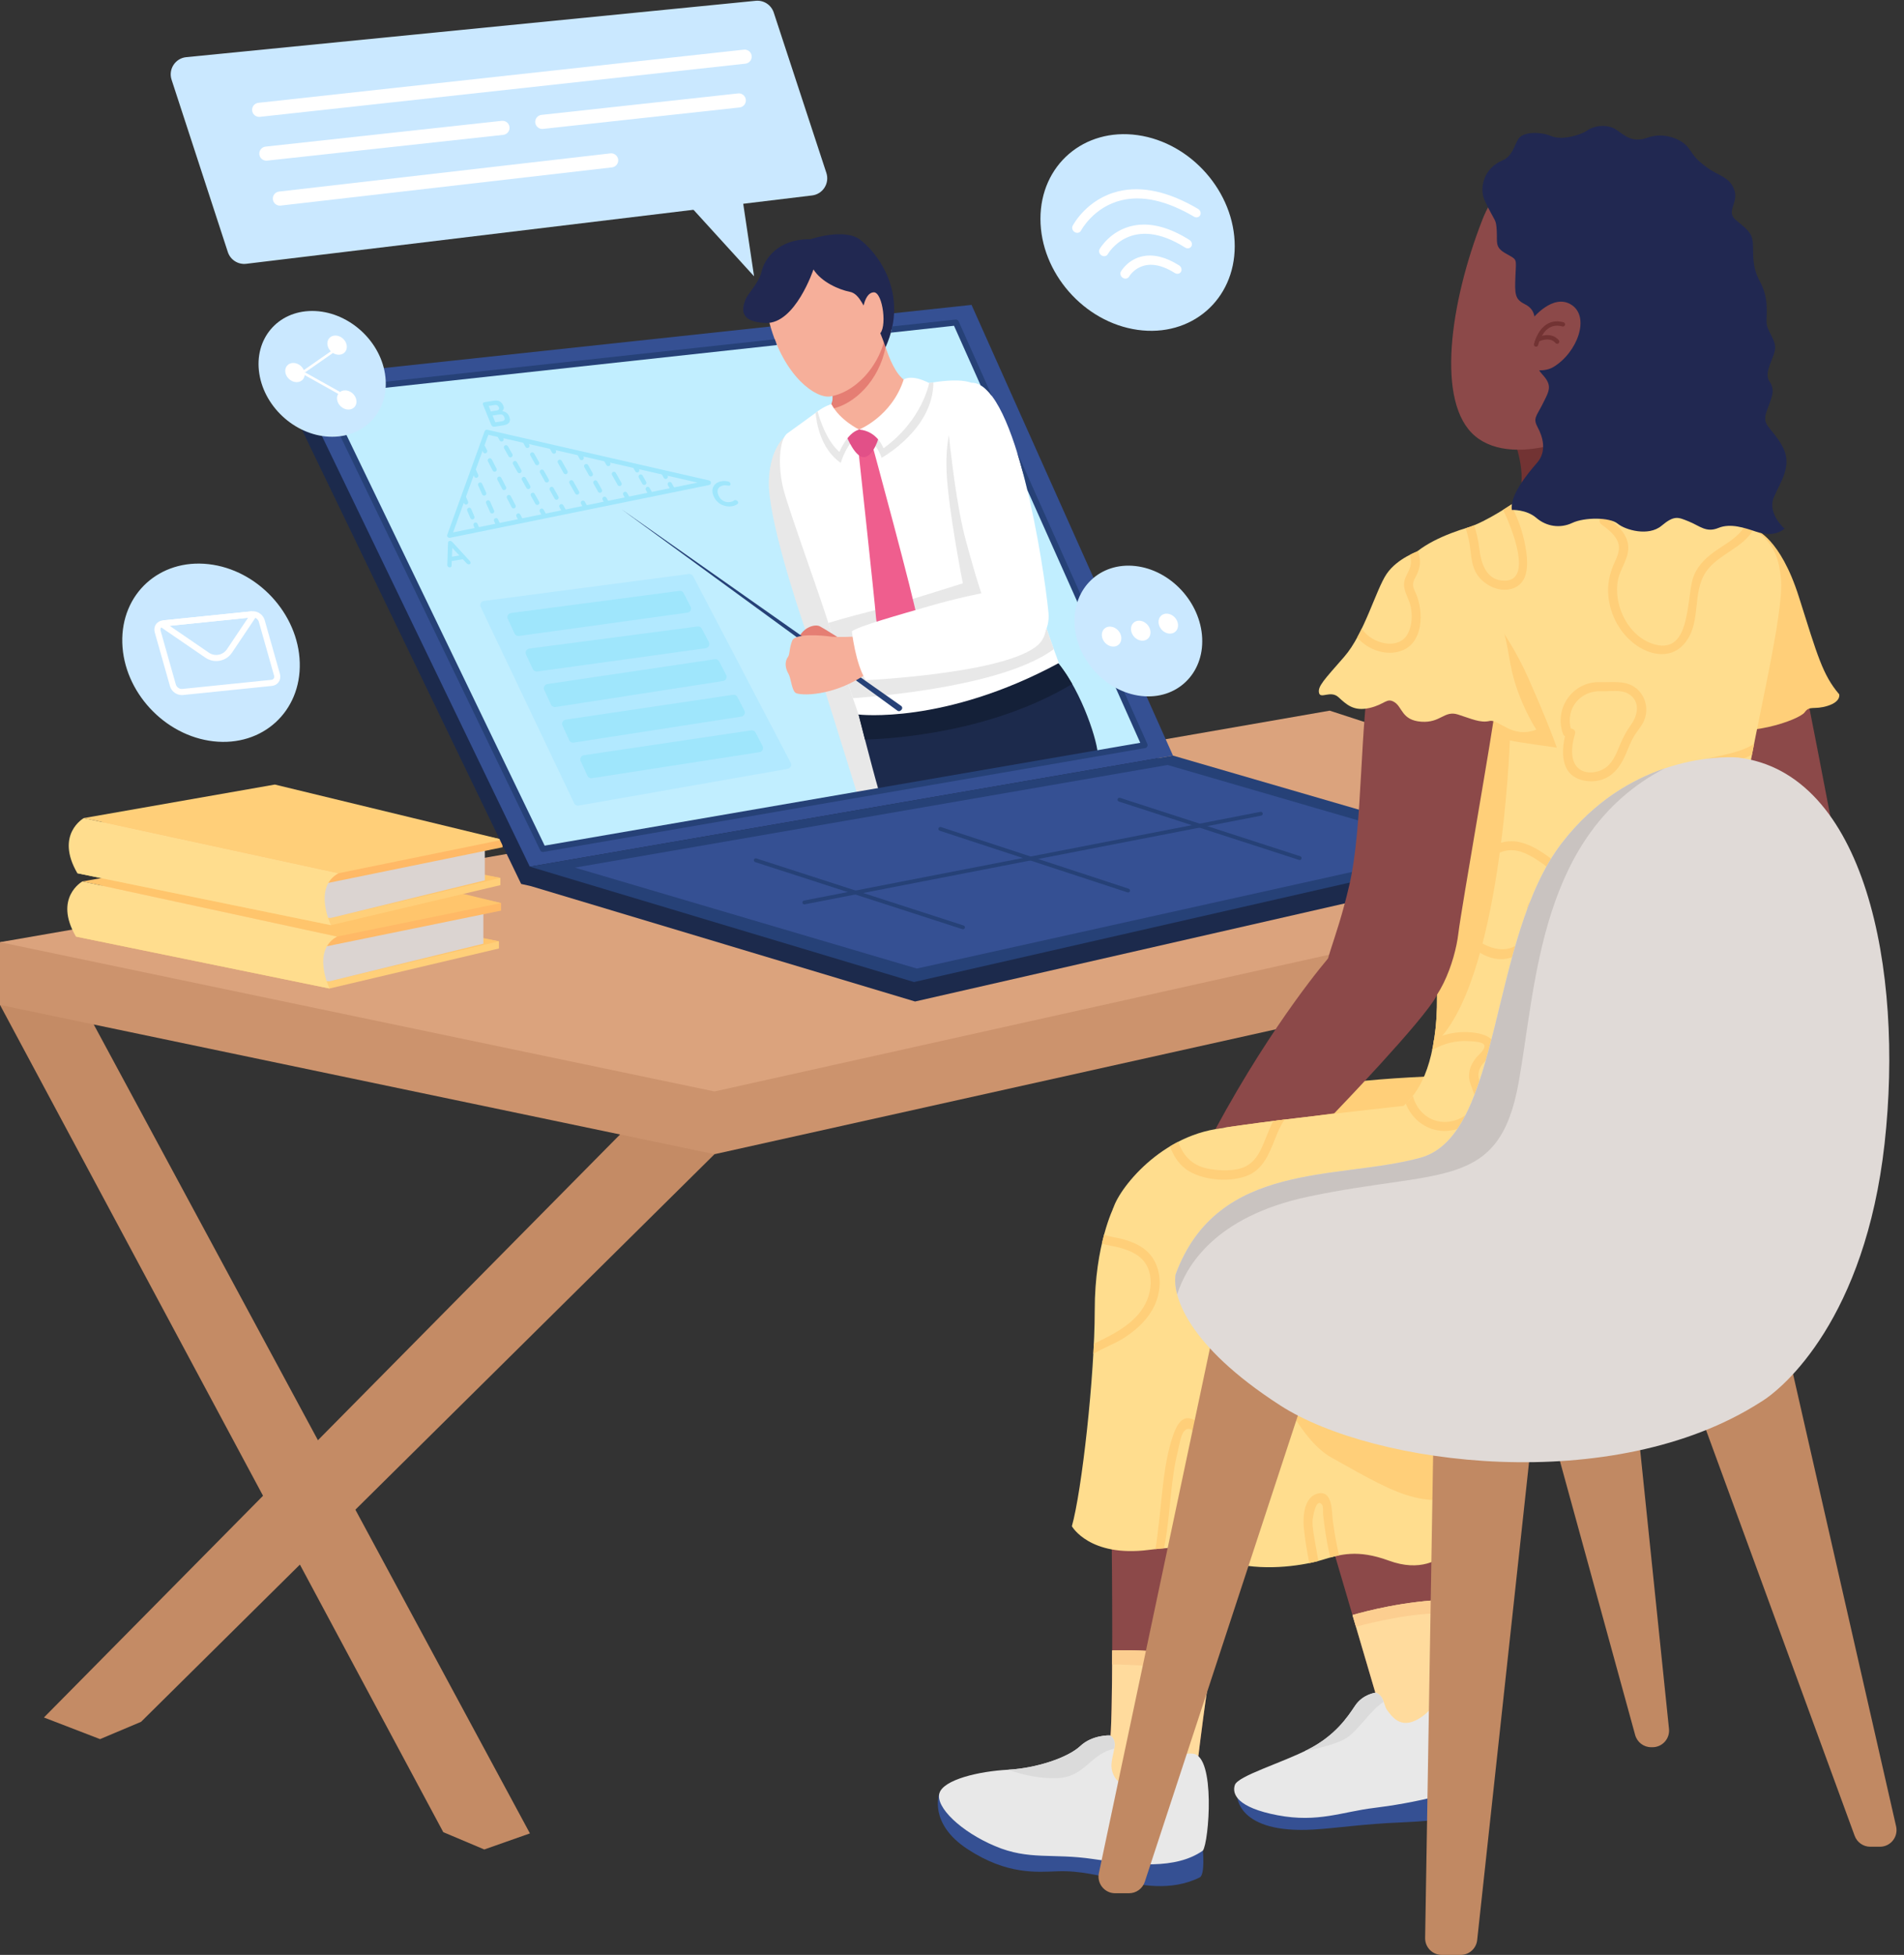 <?xml version="1.0" encoding="UTF-8"?><svg xmlns="http://www.w3.org/2000/svg" xmlns:xlink="http://www.w3.org/1999/xlink" height="3826.4" preserveAspectRatio="xMidYMid meet" version="1.0" viewBox="0.0 -1.4 3728.2 3826.4" width="3728.2" zoomAndPan="magnify"><rect x="0.0" y="-1.4" width="3728.2" height="3826.4" fill="#333333" stroke="none"/><defs><clipPath id="a"><path d="M 2790 2804 L 3000 2804 L 3000 3825.031 L 2790 3825.031 Z M 2790 2804"/></clipPath><clipPath id="b"><path d="M 3333 2658 L 3713.59 2658 L 3713.59 3614 L 3333 3614 Z M 3333 2658"/></clipPath></defs><g><g><path d="M 1399.055 2257.785 L 276.227 3368.801 L 195.918 3402.68 L 86.023 3360.328 L 1272.254 2160.375 L 1399.055 2257.785" fill="#c48b65"/></g><g><path d="M 0 1965.566 L 867.973 3584.789 L 948.281 3618.672 L 1037.66 3587.211 L 160.617 1961.336 L 0 1965.566" fill="#c48b65"/></g><g><path d="M 0 1965.57 L 1399.051 2257.789 L 3474.395 1796.168 L 3474.395 1673.355 L 2603.684 1512.426 L 0 1842.758 L 0 1965.57" fill="#cc936d"/></g><g><path d="M 0 1842.758 L 1399.051 2134.969 L 3474.395 1673.355 L 2603.684 1389.609 L 0 1842.758" fill="#dba37d"/></g><g><path d="M 645.238 1933.445 L 976.988 1855.109 L 976.988 1840.996 L 516.344 1761.957 L 148.668 1831.82 L 645.238 1933.445" fill="#ffcf79"/></g><g><path d="M 645.238 1919.328 L 976.988 1840.996 L 516.34 1747.84 L 148.668 1817.711 L 645.238 1919.328" fill="#ffc56c"/></g><g><path d="M 946.496 1780.098 L 946.496 1845.734 L 645.238 1919.328 L 621.07 1918.426 L 621.07 1836.551 L 946.496 1780.098" fill="#dbd4d1"/></g><g><path d="M 161.348 1738.668 L 535.359 1673.039 L 981.215 1766.195 L 981.215 1781.008 L 660.027 1846.648 L 641.145 1850.559 L 161.348 1738.668" fill="#ffb966"/></g><g><path d="M 161.348 1723.852 L 535.359 1658.223 L 981.215 1766.191 L 660.027 1831.82 L 161.348 1723.852" fill="#ffc56c"/></g><g><path d="M 161.348 1723.848 C 161.348 1723.848 104.293 1755.609 148.668 1831.82 L 645.238 1933.449 C 645.238 1933.449 609.316 1859.34 660.031 1831.82 L 161.348 1723.848" fill="#ffdd8e"/></g><g><path d="M 648.055 1809.465 L 979.805 1731.121 L 979.805 1717.02 L 519.16 1637.977 L 151.484 1707.844 L 648.055 1809.465" fill="#ffcf79"/></g><g><path d="M 648.055 1795.352 L 979.805 1717.027 L 519.16 1623.863 L 151.484 1693.73 L 648.055 1795.352" fill="#ffc56c"/></g><g><path d="M 949.316 1656.121 L 949.316 1721.758 L 648.055 1795.355 L 623.887 1794.449 L 623.887 1712.578 L 949.316 1656.121" fill="#dbd4d1"/></g><g><path d="M 164.164 1614.688 L 538.176 1549.062 L 984.031 1642.207 L 984.031 1657.035 L 662.848 1722.676 L 643.961 1726.586 L 164.164 1614.688" fill="#ffb966"/></g><g><path d="M 164.164 1599.875 L 538.176 1534.246 L 984.027 1642.219 L 662.844 1707.852 L 164.164 1599.875" fill="#ffcf79"/></g><g><path d="M 164.164 1599.867 C 164.164 1599.867 107.113 1631.633 151.484 1707.852 L 648.055 1809.469 C 648.055 1809.469 612.133 1735.371 662.848 1707.852 L 164.164 1599.867" fill="#ffdd8e"/></g><g><path d="M 558.379 771.793 L 1020.461 1728.805 L 1039.48 1733.039 L 2279.895 1511.434 L 1885.449 629.234 L 575.285 737.934 L 558.379 771.793" fill="#1c2a4c"/></g><g><path d="M 575.281 737.926 L 1037.359 1694.938 L 2296.809 1477.559 L 1902.348 595.363 L 575.281 737.926" fill="#355093"/></g><g><path d="M 630.898 765.191 L 1063.121 1660.371 L 2241.203 1457.043 L 1871.68 629.922 L 630.898 765.191" fill="#c1eeff"/></g><g><path d="M 1540.008 850.637 C 1540.008 850.637 1507.508 872.008 1505.469 940.199 C 1503.438 1008.391 1557.277 1174.281 1578.605 1236.359 C 1598.305 1293.695 1668.375 1519.73 1679.004 1554.074 L 1749.367 1541.938 L 1540.008 850.637" fill="#e8e8e8"/></g><g><path d="M 2061.109 1284.203 L 1681.203 1397.168 C 1681.203 1397.168 1705.363 1493.098 1720.812 1546.859 L 2149.352 1471.926 C 2146.734 1441.188 2112.941 1338.152 2061.109 1284.203" fill="#1c2a4c"/></g><g><path d="M 2061.109 1284.203 L 1681.203 1397.168 C 1681.203 1397.168 1686.516 1418.289 1693.766 1446.254 C 1754.324 1444.414 1943.578 1431.055 2099.473 1337.277 C 2088.234 1317.559 2075.344 1299.027 2061.109 1284.203" fill="#142038"/></g><g><path d="M 1600.961 803.82 C 1600.961 803.82 1559.312 834.336 1542.039 846.559 C 1524.77 858.762 1522.742 914.75 1534.93 959.539 C 1547.121 1004.309 1605.02 1163.082 1623.312 1222.125 C 1641.59 1281.145 1670.031 1366.645 1681.211 1397.16 C 1681.211 1397.16 1848.812 1417.523 2073.297 1296.406 C 2073.297 1296.406 2022.508 1160.027 2004.215 1081.664 C 1985.938 1003.301 1928.812 774.953 1913.82 755.977 C 1894.52 731.551 1814.27 749.863 1809.191 749.863 C 1804.113 749.863 1600.961 803.82 1600.961 803.82" fill="#fff"/></g><g><path d="M 1827.629 746.988 C 1817.688 748.48 1810.59 749.875 1809.188 749.875 C 1804.109 749.875 1600.961 803.809 1600.961 803.809 C 1600.961 803.809 1599.512 804.883 1597.051 806.68 C 1598.5 824.598 1606.129 876.699 1646.188 904.684 C 1646.188 904.684 1660.332 856.965 1683.898 854.02 C 1683.898 854.02 1712.77 855.191 1726.32 894.676 C 1726.32 894.676 1827.641 839.008 1827.629 746.988" fill="#e8e8e8"/></g><g><path d="M 1621.949 1217.797 C 1622.41 1219.258 1622.879 1220.734 1623.312 1222.117 C 1637.02 1266.383 1656.441 1325.527 1670.012 1365.227 C 1741.031 1360.133 1969.395 1338.746 2063.402 1269.242 C 2047.707 1225.441 2017.461 1138.379 2004.219 1081.652 C 1993.473 1035.578 1969.281 937.637 1948.141 860.914 C 1921.051 835.633 1893.812 818.773 1869.477 815.137 C 1869.477 815.137 1850.031 846.953 1853.578 922.957 C 1857.105 998.945 1885.375 1140.336 1885.375 1140.336 C 1885.375 1140.336 1740.449 1186.297 1698.043 1196.895 C 1666.191 1204.855 1635.352 1213.828 1621.949 1217.797" fill="#e8e8e8"/></g><g><path d="M 1724.879 645.047 C 1724.879 645.047 1746.219 745.812 1784.816 747.84 L 1793.957 782.449 C 1793.957 782.449 1730.977 831.301 1634.477 853.695 L 1616.199 803.812 C 1616.199 803.812 1639.559 790.586 1626.348 758.023 L 1724.879 645.047" fill="#f6af9a"/></g><g><path d="M 1734.059 678.23 C 1728.02 659.855 1724.879 645.047 1724.879 645.047 L 1626.348 758.023 C 1635.469 780.5 1627.148 793.766 1621.129 799.832 C 1622.777 799.832 1624.348 799.715 1625.828 799.461 C 1673.617 791.035 1721.418 742.359 1734.059 678.23" fill="#e57e73"/></g><g><path d="M 1679.684 869.957 C 1679.684 869.957 1712.383 1170.855 1715.434 1208.508 C 1718.484 1246.18 1776.973 1312.406 1776.973 1312.406 C 1776.973 1312.406 1801.773 1251.266 1796.695 1213.594 C 1791.617 1175.941 1706.605 864.363 1706.605 864.363 L 1679.684 869.957" fill="#ef5e8e"/></g><g><path d="M 1658.348 854.203 C 1658.348 854.203 1674.598 894.391 1691.867 893.379 C 1709.137 892.367 1721.84 857.258 1722.848 844.027 C 1722.848 844.027 1677.141 825.699 1658.348 854.203" fill="#e25088"/></g><g><path d="M 1627.965 789.512 C 1627.965 789.512 1614.164 793.629 1600.965 803.816 C 1600.965 803.816 1614.164 857.746 1643.625 883.188 C 1643.625 883.188 1658.863 845.531 1682.223 839.422 C 1682.223 839.422 1644.223 821.062 1627.965 789.512" fill="#fff"/></g><g><path d="M 1682.223 839.422 C 1682.223 839.422 1746.102 813.828 1769.465 741.559 C 1769.465 741.559 1783.805 730.035 1819.355 748.359 C 1819.355 748.359 1806.152 821.117 1729.965 876.07 C 1729.965 876.07 1718.273 842.367 1682.223 839.422" fill="#fff"/></g><g><path d="M 1592.707 480.645 C 1592.707 480.645 1472.328 506.297 1507.555 633.844 C 1535.938 736.602 1598.047 779.488 1626.297 774.527 C 1685.266 764.129 1744.246 692.48 1737.176 606.09 C 1730.117 519.719 1661.965 469.07 1592.707 480.645" fill="#f6af9a"/></g><g><path d="M 1592.828 525.977 C 1592.828 525.977 1557.277 632.836 1499.379 630.801 C 1441.477 628.77 1455.699 596.207 1459.758 585.004 C 1463.828 573.805 1486.176 552.441 1491.246 530.043 C 1496.328 507.641 1521.727 465.93 1586.738 466.945 C 1586.738 466.945 1652.496 444.215 1683.984 467.633 C 1715.477 491.027 1781.938 571.812 1734.059 678.238 C 1734.059 678.238 1716.758 626.738 1704.566 616.555 C 1692.375 606.367 1685.266 573.805 1663.938 569.738 C 1642.609 565.652 1608.066 550.387 1592.828 525.977" fill="#212851"/></g><g><path d="M 1688.922 608.07 C 1688.922 608.07 1692.383 571.762 1710.664 570.742 C 1728.953 569.723 1738.094 644.016 1720.824 653.184 C 1703.551 662.332 1689.941 634.531 1688.922 608.07" fill="#f6af9a"/></g><g><path d="M 1905.691 747.836 C 1905.691 747.836 1848.051 748.855 1855.16 822.141 C 1862.273 895.406 1874.25 994.16 1891.078 1055.988 C 1909.352 1123.156 1951.395 1282.152 1995.078 1271.996 C 2038.766 1261.801 2056.172 1230.352 2052.98 1197.691 C 2043.844 1104.055 1990 756.992 1905.691 747.836" fill="#fff"/></g><g><path d="M 1639.43 1245.258 C 1639.43 1245.258 1615.434 1229.992 1605.539 1224.652 C 1595.633 1219.312 1572.773 1226.57 1563.637 1247.559 C 1563.637 1247.559 1619.238 1258.238 1639.43 1245.258" fill="#e57e73"/></g><g><path d="M 1763.746 1389.254 C 1761.992 1390.957 1759.285 1391.148 1757.324 1389.707 L 1216.949 995.398 L 1764.477 1380.297 C 1767.027 1382.086 1767.32 1385.766 1765.082 1387.938 L 1763.746 1389.254" fill="#264177"/></g><g><path d="M 1678.168 1244.5 C 1678.168 1244.5 1638.543 1246.531 1625.352 1244.5 C 1612.141 1242.469 1557.285 1237.371 1551.195 1252.645 C 1545.094 1267.902 1546.875 1278.918 1543.066 1284.188 C 1535.066 1295.27 1538.496 1308.238 1544.074 1317.781 C 1548.676 1325.637 1550.176 1348.309 1557.285 1354.422 C 1564.395 1360.516 1632.461 1363.582 1700.52 1314.715 L 1678.168 1244.5" fill="#f6af9a"/></g><g><path d="M 2044.551 1207.125 C 2032.059 1168.883 1992.617 1146.336 1953.145 1153.668 C 1919.242 1159.961 1870.91 1170.117 1821.379 1184.465 C 1761.199 1201.883 1681.219 1224.152 1668.004 1234.324 C 1668.004 1234.324 1675.121 1298.445 1695.434 1330 C 1695.434 1330 1997.203 1315.949 2039.785 1252.648 C 2049.629 1238.02 2049.445 1222.098 2044.551 1207.125" fill="#fff"/></g><g><path d="M 1542.414 1503.496 L 1133.043 1575.391 C 1129.422 1576.02 1125.812 1574.164 1124.234 1570.848 L 941.141 1186.504 C 938.746 1181.48 941.949 1175.594 947.465 1174.863 L 1348.852 1122.121 C 1352.262 1121.676 1355.582 1123.398 1357.172 1126.453 L 1548.254 1491.637 C 1550.824 1496.547 1547.875 1502.531 1542.414 1503.496" fill="#b2e9ff"/></g><g><path d="M 1346.129 1197.801 L 1016.129 1243.359 C 1012.559 1243.852 1009.086 1241.969 1007.578 1238.691 L 994.328 1210.023 C 992.012 1205.008 995.215 1199.191 1000.688 1198.473 L 1330.238 1155.156 C 1333.656 1154.715 1336.988 1156.453 1338.566 1159.516 L 1352.277 1185.906 C 1354.887 1190.922 1351.738 1197.016 1346.129 1197.801" fill="#9fe6fc"/></g><g><path d="M 1381.82 1267.41 L 1051.82 1312.996 C 1048.25 1313.488 1044.781 1311.59 1043.27 1308.32 L 1030.02 1279.648 C 1027.699 1274.641 1030.91 1268.816 1036.383 1268.098 L 1365.93 1224.797 C 1369.34 1224.348 1372.668 1226.07 1374.262 1229.137 L 1387.973 1255.539 C 1390.57 1260.566 1387.43 1266.645 1381.82 1267.41" fill="#9fe6fc"/></g><g><path d="M 1415.863 1331.559 L 1087.602 1382.512 C 1083.992 1383.07 1080.453 1381.172 1078.914 1377.859 L 1065.633 1349.098 C 1063.332 1344.148 1066.453 1338.375 1071.852 1337.566 L 1399.652 1288.887 C 1403.113 1288.375 1406.512 1290.117 1408.121 1293.215 L 1421.871 1319.703 C 1424.453 1324.684 1421.395 1330.703 1415.863 1331.559" fill="#9fe6fc"/></g><g><path d="M 1451.547 1401.219 L 1123.289 1452.148 C 1119.68 1452.711 1116.137 1450.816 1114.598 1447.504 L 1101.309 1418.762 C 1099.016 1413.797 1102.137 1408.031 1107.539 1407.215 L 1435.336 1358.539 C 1438.797 1358.023 1442.199 1359.766 1443.809 1362.867 L 1457.555 1389.34 C 1460.137 1394.32 1457.078 1400.359 1451.547 1401.219" fill="#9fe6fc"/></g><g><path d="M 1487.25 1470.84 L 1158.984 1521.789 C 1155.375 1522.348 1151.832 1520.449 1150.293 1517.125 L 1137.004 1488.371 C 1134.715 1483.414 1137.836 1477.648 1143.234 1476.84 L 1471.039 1428.156 C 1474.496 1427.641 1477.895 1429.379 1479.512 1432.48 L 1493.25 1458.969 C 1495.836 1463.941 1492.777 1469.973 1487.25 1470.84" fill="#9fe6fc"/></g><g><path d="M 884.938 1088.262 L 885.641 1071.078 L 899.5 1085.953 Z M 920.023 1096.852 L 885.723 1059.531 C 885.027 1058.734 884.203 1058.137 883.258 1057.781 C 882.309 1057.406 881.398 1057.305 880.523 1057.441 C 879.562 1057.492 878.789 1057.852 878.191 1058.477 C 877.598 1059.105 877.289 1059.902 877.273 1060.891 L 875.855 1104.75 C 875.898 1105.223 876 1105.664 876.168 1106.074 C 876.578 1107.09 877.238 1107.891 878.152 1108.465 C 879.059 1109.062 880.172 1109.23 881.484 1109.043 C 882.309 1108.91 882.977 1108.551 883.484 1107.941 C 883.992 1107.363 884.238 1106.598 884.227 1105.684 L 884.59 1096.715 L 906.312 1093.27 L 913.477 1100.961 C 914.219 1101.758 915.047 1102.371 915.953 1102.762 C 916.863 1103.152 917.754 1103.27 918.629 1103.137 C 919.648 1102.98 920.434 1102.473 920.984 1101.59 C 921.535 1100.742 921.559 1099.688 921.059 1098.449 C 920.852 1097.938 920.508 1097.414 920.023 1096.852" fill="#9fe6fc"/></g><g><path d="M 987.641 820.586 C 986.785 821.91 985.242 822.754 983.008 823.105 L 969.898 825.199 L 964.504 811.961 L 977.105 809.965 C 978.121 809.797 979.285 809.742 980.594 809.777 C 981.898 809.816 983.176 810.227 984.426 810.992 C 985.672 811.777 986.715 813.176 987.551 815.246 C 988.469 817.488 988.496 819.262 987.641 820.586 Z M 961.203 803.879 L 956.844 793.184 L 968.859 791.277 C 970.559 791.016 972.113 791.242 973.523 791.969 C 974.926 792.68 976.031 794.043 976.832 796 C 977.504 797.645 977.457 798.988 976.695 800.035 C 975.934 801.078 974.848 801.715 973.441 801.938 Z M 992.48 807.277 C 990.574 805.707 988.512 804.57 986.289 803.879 C 985.289 803.562 984.297 803.32 983.32 803.133 C 984.883 801.957 985.902 800.555 986.32 798.914 C 986.773 797.102 986.562 795.145 985.688 792.996 C 984.047 788.965 981.668 786.109 978.547 784.41 C 975.426 782.73 971.535 782.242 966.871 782.992 L 948.52 785.902 C 947.254 786.09 946.359 786.668 945.84 787.602 C 945.316 788.535 945.293 789.598 945.781 790.773 L 961.941 830.406 C 962.426 831.582 963.258 832.516 964.43 833.168 C 965.605 833.84 966.824 834.066 968.09 833.879 L 986.227 831.004 C 988.02 830.703 989.812 830.219 991.594 829.527 C 993.375 828.82 994.906 827.812 996.176 826.504 C 997.449 825.18 998.215 823.48 998.473 821.391 C 998.734 819.297 998.25 816.762 997.02 813.734 C 995.902 810.992 994.391 808.844 992.48 807.277" fill="#9fe6fc"/></g><g><path d="M 1445.453 981.902 C 1445.223 980.664 1444.395 979.531 1442.953 978.539 C 1441.941 977.832 1440.902 977.477 1439.855 977.496 C 1438.801 977.531 1437.863 977.852 1437.031 978.469 C 1436.055 979.25 1434.965 979.867 1433.746 980.293 C 1432.523 980.734 1431.262 981.055 1429.953 981.266 C 1427.574 981.637 1425.223 981.672 1422.922 981.32 C 1420.613 980.984 1418.422 980.258 1416.363 979.125 C 1414.293 977.992 1412.414 976.453 1410.734 974.539 C 1409.043 972.609 1407.625 970.258 1406.492 967.477 C 1405.523 965.105 1405.012 962.875 1404.965 960.789 C 1404.914 958.699 1405.324 956.824 1406.195 955.16 C 1407.062 953.477 1408.375 952.098 1410.121 951 C 1411.863 949.887 1414.055 949.125 1416.672 948.715 C 1418.082 948.488 1419.484 948.414 1420.883 948.488 C 1422.285 948.559 1423.664 948.754 1425.031 949.055 C 1426.242 949.355 1427.324 949.391 1428.285 949.125 C 1429.242 948.875 1429.863 948.293 1430.164 947.371 C 1430.652 946.168 1430.535 944.945 1429.793 943.707 C 1429.055 942.469 1427.934 941.637 1426.422 941.246 C 1424.273 940.664 1422.082 940.309 1419.863 940.168 C 1417.633 940.043 1415.453 940.148 1413.312 940.488 C 1409.535 941.09 1406.285 942.258 1403.574 943.973 C 1400.863 945.691 1398.773 947.812 1397.305 950.363 C 1395.836 952.91 1395.055 955.762 1394.984 958.945 C 1394.902 962.113 1395.582 965.461 1397.023 968.984 C 1398.684 973.035 1400.844 976.504 1403.516 979.371 C 1406.176 982.223 1409.152 984.488 1412.441 986.168 C 1415.734 987.832 1419.164 988.93 1422.723 989.496 C 1426.285 990.043 1429.812 990.043 1433.305 989.496 C 1434.715 989.266 1436.055 988.949 1437.332 988.523 C 1438.602 988.098 1439.832 987.586 1441.012 986.984 C 1442.195 986.398 1443.285 985.691 1444.305 984.895 C 1445.293 984.152 1445.684 983.16 1445.453 981.902" fill="#9fe6fc"/></g><g><path d="M 956.195 849.641 L 887.203 1040.691 L 1365.82 943.207 Z M 880.133 1051.371 C 878.816 1051.371 877.551 1050.801 876.668 1049.793 C 875.59 1048.547 875.266 1046.809 875.828 1045.25 L 948.961 842.734 C 949.75 840.555 952.031 839.309 954.285 839.824 L 1388.512 939.012 C 1390.613 939.488 1392.094 941.375 1392.062 943.516 C 1392.043 945.68 1390.512 947.527 1388.402 947.949 L 881.047 1051.277 C 880.742 1051.352 880.438 1051.371 880.133 1051.371" fill="#9fe6fc"/></g><g><path d="M 912.57 986.316 C 910.926 986.316 909.363 985.352 908.676 983.742 L 904.805 974.66 C 903.887 972.504 904.883 970.035 907.031 969.105 C 909.18 968.195 911.668 969.191 912.582 971.348 L 916.457 980.43 C 917.379 982.566 916.379 985.055 914.23 985.965 C 913.688 986.211 913.125 986.316 912.57 986.316" fill="#9fe6fc"/></g><g><path d="M 924.938 1015.301 C 923.293 1015.301 921.73 1014.324 921.043 1012.727 L 914.859 998.23 C 913.945 996.094 914.941 993.605 917.09 992.684 C 919.234 991.766 921.723 992.754 922.641 994.91 L 928.824 1009.406 C 929.742 1011.543 928.742 1014.047 926.594 1014.953 C 926.051 1015.176 925.492 1015.301 924.938 1015.301" fill="#9fe6fc"/></g><g><path d="M 934.988 1038.863 C 933.348 1038.863 931.785 1037.898 931.098 1036.297 L 927.227 1027.215 C 926.309 1025.062 927.305 1022.586 929.457 1021.656 C 931.605 1020.746 934.09 1021.742 935.008 1023.895 L 938.879 1032.977 C 939.797 1035.129 938.797 1037.621 936.648 1038.516 C 936.109 1038.758 935.547 1038.863 934.988 1038.863" fill="#9fe6fc"/></g><g><path d="M 932.441 933.902 C 930.82 933.902 929.277 932.973 928.574 931.383 L 924.551 922.371 C 923.602 920.246 924.559 917.75 926.695 916.785 C 928.828 915.84 931.328 916.801 932.281 918.926 L 936.301 927.938 C 937.254 930.082 936.293 932.578 934.16 933.527 C 933.602 933.777 933.016 933.902 932.441 933.902" fill="#9fe6fc"/></g><g><path d="M 948.008 968.801 C 946.387 968.801 944.84 967.863 944.137 966.293 L 936.355 948.852 C 935.402 946.715 936.363 944.219 938.496 943.266 C 940.633 942.309 943.129 943.266 944.082 945.406 L 951.867 962.844 C 952.82 964.984 951.859 967.492 949.727 968.43 C 949.168 968.695 948.582 968.801 948.008 968.801 Z M 963.57 1003.715 C 961.953 1003.715 960.406 1002.777 959.707 1001.203 L 951.922 983.746 C 950.973 981.605 951.93 979.113 954.062 978.156 C 956.195 977.203 958.695 978.156 959.652 980.297 L 967.434 997.754 C 968.387 999.875 967.426 1002.387 965.293 1003.344 C 964.734 1003.59 964.148 1003.715 963.57 1003.715" fill="#9fe6fc"/></g><g><path d="M 975.375 1030.176 C 973.758 1030.176 972.215 1029.227 971.508 1027.656 L 967.488 1018.648 C 966.535 1016.508 967.492 1014.004 969.629 1013.055 C 971.762 1012.105 974.266 1013.074 975.215 1015.195 L 979.238 1024.203 C 980.188 1026.344 979.23 1028.848 977.098 1029.797 C 976.539 1030.055 975.953 1030.176 975.375 1030.176" fill="#9fe6fc"/></g><g><path d="M 949.859 885.961 C 948.328 885.961 946.852 885.125 946.102 883.676 L 941.566 874.914 C 940.492 872.828 941.301 870.27 943.375 869.199 C 945.449 868.129 948.004 868.945 949.078 871.012 L 953.617 879.773 C 954.688 881.859 953.875 884.418 951.801 885.488 C 951.18 885.797 950.516 885.961 949.859 885.961" fill="#9fe6fc"/></g><g><path d="M 968.469 921.914 C 966.938 921.914 965.457 921.086 964.707 919.629 L 955.402 901.652 C 954.328 899.57 955.141 897.016 957.215 895.957 C 959.293 894.875 961.84 895.688 962.918 897.77 L 972.219 915.746 C 973.293 917.816 972.48 920.367 970.406 921.445 C 969.785 921.77 969.121 921.914 968.469 921.914 Z M 987.074 957.883 C 985.543 957.883 984.066 957.039 983.312 955.582 L 974.012 937.605 C 972.938 935.539 973.746 932.988 975.82 931.906 C 977.898 930.828 980.449 931.637 981.523 933.723 L 990.828 951.699 C 991.902 953.785 991.09 956.34 989.016 957.398 C 988.395 957.723 987.727 957.883 987.074 957.883 Z M 1005.68 993.836 C 1004.148 993.836 1002.668 993.012 1001.918 991.555 L 992.617 973.578 C 991.543 971.492 992.352 968.941 994.43 967.859 C 996.504 966.801 999.055 967.609 1000.129 969.676 L 1009.438 987.652 C 1010.508 989.738 1009.699 992.289 1007.617 993.371 C 1007 993.676 1006.34 993.836 1005.68 993.836" fill="#9fe6fc"/></g><g><path d="M 1019.52 1020.586 C 1017.988 1020.586 1016.512 1019.754 1015.758 1018.297 L 1011.219 1009.539 C 1010.148 1007.441 1010.961 1004.898 1013.039 1003.824 C 1015.109 1002.75 1017.66 1003.562 1018.742 1005.641 L 1023.281 1014.402 C 1024.348 1016.48 1023.539 1019.027 1021.461 1020.098 C 1020.84 1020.43 1020.18 1020.586 1019.52 1020.586" fill="#9fe6fc"/></g><g><path d="M 982.098 862.82 C 980.621 862.82 979.184 862.055 978.41 860.664 L 973.566 852.07 C 972.422 850.023 973.141 847.445 975.176 846.312 C 977.215 845.16 979.797 845.895 980.938 847.922 L 985.781 856.516 C 986.926 858.562 986.207 861.141 984.172 862.293 C 983.516 862.656 982.801 862.82 982.098 862.82" fill="#9fe6fc"/></g><g><path d="M 999.566 893.84 C 998.09 893.84 996.652 893.078 995.879 891.699 L 987.145 876.18 C 986 874.148 986.719 871.574 988.754 870.41 C 990.793 869.27 993.375 869.996 994.516 872.027 L 1003.25 887.547 C 1004.398 889.578 1003.668 892.152 1001.641 893.297 C 1000.98 893.676 1000.27 893.84 999.566 893.84 Z M 1017.031 924.867 C 1015.559 924.867 1014.121 924.086 1013.34 922.707 L 1004.609 907.203 C 1003.469 905.176 1004.191 902.582 1006.219 901.438 C 1008.262 900.297 1010.84 901.02 1011.98 903.051 L 1020.719 918.574 C 1021.859 920.605 1021.141 923.18 1019.109 924.324 C 1018.449 924.703 1017.738 924.867 1017.031 924.867 Z M 1034.5 955.895 C 1033.02 955.895 1031.59 955.113 1030.809 953.734 L 1022.082 938.23 C 1020.93 936.199 1021.652 933.605 1023.691 932.465 C 1025.73 931.324 1028.301 932.047 1029.449 934.078 L 1038.18 949.582 C 1039.332 951.633 1038.609 954.207 1036.57 955.348 C 1035.918 955.711 1035.199 955.895 1034.5 955.895 Z M 1051.969 986.918 C 1050.488 986.918 1049.051 986.141 1048.281 984.762 L 1039.539 969.258 C 1038.398 967.207 1039.121 964.633 1041.148 963.492 C 1043.188 962.348 1045.77 963.074 1046.918 965.105 L 1055.648 980.609 C 1056.789 982.66 1056.07 985.234 1054.039 986.375 C 1053.379 986.738 1052.668 986.918 1051.969 986.918" fill="#9fe6fc"/></g><g><path d="M 1065.543 1011.027 C 1064.062 1011.027 1062.633 1010.246 1061.852 1008.875 L 1057.012 1000.277 C 1055.863 998.227 1056.582 995.656 1058.625 994.508 C 1060.664 993.363 1063.242 994.09 1064.383 996.125 L 1069.223 1004.723 C 1070.371 1006.754 1069.652 1009.328 1067.613 1010.492 C 1066.961 1010.855 1066.242 1011.027 1065.543 1011.027" fill="#9fe6fc"/></g><g><path d="M 1032.66 875.484 C 1031.18 875.484 1029.75 874.719 1028.973 873.336 L 1024.133 864.727 C 1022.98 862.707 1023.703 860.121 1025.742 858.973 C 1027.781 857.828 1030.359 858.555 1031.5 860.574 L 1036.34 869.188 C 1037.492 871.227 1036.77 873.809 1034.73 874.957 C 1034.07 875.32 1033.359 875.484 1032.66 875.484" fill="#9fe6fc"/></g><g><path d="M 1051.668 909.273 C 1050.188 909.273 1048.758 908.496 1047.977 907.125 L 1038.477 890.23 C 1037.328 888.191 1038.047 885.613 1040.086 884.477 C 1042.117 883.32 1044.699 884.043 1045.848 886.082 L 1055.355 902.957 C 1056.496 904.996 1055.777 907.574 1053.738 908.73 C 1053.09 909.09 1052.379 909.273 1051.668 909.273 Z M 1070.688 943.039 C 1069.207 943.039 1067.77 942.262 1066.996 940.891 L 1057.488 924 C 1056.336 921.961 1057.059 919.379 1059.098 918.242 C 1061.137 917.086 1063.719 917.809 1064.859 919.848 L 1074.367 936.738 C 1075.508 938.781 1074.789 941.359 1072.758 942.496 C 1072.098 942.875 1071.391 943.039 1070.688 943.039 Z M 1089.699 976.805 C 1088.219 976.805 1086.789 976.027 1086.008 974.656 L 1076.496 957.766 C 1075.355 955.742 1076.078 953.164 1078.109 952.008 C 1080.148 950.871 1082.727 951.594 1083.879 953.613 L 1093.379 970.508 C 1094.527 972.547 1093.809 975.125 1091.77 976.266 C 1091.117 976.645 1090.398 976.805 1089.699 976.805" fill="#9fe6fc"/></g><g><path d="M 1104.051 1002.293 C 1102.57 1002.293 1101.141 1001.512 1100.363 1000.133 L 1095.523 991.523 C 1094.371 989.504 1095.09 986.926 1097.133 985.773 C 1099.16 984.625 1101.742 985.355 1102.891 987.379 L 1107.73 995.984 C 1108.883 998.023 1108.164 1000.605 1106.121 1001.754 C 1105.461 1002.121 1104.754 1002.293 1104.051 1002.293" fill="#9fe6fc"/></g><g><path d="M 1084.727 886.719 C 1083.246 886.719 1081.816 885.957 1081.035 884.578 L 1076.176 875.984 C 1075.027 873.953 1075.738 871.379 1077.777 870.215 C 1079.809 869.074 1082.387 869.781 1083.539 871.832 L 1088.406 880.406 C 1089.555 882.438 1088.836 885.031 1086.809 886.176 C 1086.148 886.555 1085.426 886.719 1084.727 886.719" fill="#9fe6fc"/></g><g><path d="M 1107.418 926.809 C 1105.938 926.809 1104.508 926.035 1103.73 924.652 L 1092.387 904.609 C 1091.238 902.582 1091.949 899.996 1093.98 898.848 C 1096.016 897.695 1098.598 898.414 1099.746 900.445 L 1111.09 920.488 C 1112.238 922.516 1111.527 925.102 1109.496 926.25 C 1108.84 926.629 1108.117 926.809 1107.418 926.809 Z M 1130.098 966.875 C 1128.629 966.875 1127.199 966.102 1126.418 964.738 L 1115.066 944.695 C 1113.918 942.668 1114.641 940.082 1116.668 938.93 C 1118.699 937.781 1121.289 938.5 1122.438 940.527 L 1133.777 960.57 C 1134.926 962.602 1134.219 965.188 1132.176 966.336 C 1131.527 966.715 1130.809 966.875 1130.098 966.875" fill="#9fe6fc"/></g><g><path d="M 1146.309 995.52 C 1144.836 995.52 1143.398 994.734 1142.625 993.371 L 1137.758 984.777 C 1136.609 982.75 1137.328 980.164 1139.355 979.012 C 1141.398 977.859 1143.977 978.578 1145.129 980.602 L 1149.988 989.195 C 1151.137 991.238 1150.418 993.809 1148.387 994.961 C 1147.727 995.344 1147.02 995.52 1146.309 995.52" fill="#9fe6fc"/></g><g><path d="M 1138.93 899.223 C 1137.449 899.223 1136.012 898.445 1135.238 897.055 L 1130.41 888.441 C 1129.27 886.402 1129.988 883.82 1132.031 882.68 C 1134.07 881.543 1136.648 882.266 1137.789 884.305 L 1142.621 892.922 C 1143.758 894.961 1143.031 897.523 1140.988 898.68 C 1140.34 899.043 1139.629 899.223 1138.93 899.223" fill="#9fe6fc"/></g><g><path d="M 1156.863 931.191 C 1155.379 931.191 1153.941 930.422 1153.16 929.027 L 1144.203 913.035 C 1143.062 911.012 1143.781 908.434 1145.82 907.285 C 1147.863 906.141 1150.441 906.875 1151.582 908.898 L 1160.543 924.891 C 1161.691 926.93 1160.961 929.508 1158.922 930.656 C 1158.27 931.012 1157.562 931.191 1156.863 931.191 Z M 1174.781 963.176 C 1173.301 963.176 1171.871 962.406 1171.09 961.008 L 1162.133 945.016 C 1160.98 942.977 1161.711 940.398 1163.75 939.27 C 1165.793 938.121 1168.371 938.84 1169.512 940.879 L 1178.469 956.871 C 1179.609 958.914 1178.891 961.492 1176.852 962.637 C 1176.191 962.996 1175.48 963.176 1174.781 963.176" fill="#9fe6fc"/></g><g><path d="M 1188.582 987.773 C 1187.09 987.773 1185.66 987.004 1184.883 985.621 L 1180.051 977.004 C 1178.91 974.969 1179.641 972.379 1181.68 971.238 C 1183.711 970.102 1186.293 970.82 1187.43 972.867 L 1192.262 981.469 C 1193.402 983.52 1192.68 986.094 1190.641 987.23 C 1189.992 987.598 1189.281 987.773 1188.582 987.773" fill="#9fe6fc"/></g><g><path d="M 1191.129 910.941 C 1189.648 910.941 1188.219 910.168 1187.438 908.785 L 1182.598 900.188 C 1181.445 898.152 1182.168 895.582 1184.207 894.43 C 1186.246 893.281 1188.828 894 1189.969 896.031 L 1194.809 904.648 C 1195.957 906.68 1195.238 909.25 1193.199 910.402 C 1192.547 910.762 1191.828 910.941 1191.129 910.941" fill="#9fe6fc"/></g><g><path d="M 1213.117 950.004 C 1211.637 950.004 1210.207 949.238 1209.426 947.848 L 1198.438 928.324 C 1197.289 926.293 1198.008 923.711 1200.047 922.555 C 1202.078 921.414 1204.656 922.145 1205.809 924.176 L 1216.797 943.699 C 1217.945 945.73 1217.227 948.312 1215.188 949.469 C 1214.535 949.824 1213.816 950.004 1213.117 950.004" fill="#9fe6fc"/></g><g><path d="M 1228.961 978.129 C 1227.48 978.129 1226.051 977.355 1225.27 975.969 L 1220.43 967.375 C 1219.281 965.336 1220 962.754 1222.039 961.609 C 1224.078 960.469 1226.648 961.188 1227.801 963.227 L 1232.641 971.82 C 1233.789 973.859 1233.07 976.441 1231.031 977.586 C 1230.371 977.953 1229.66 978.129 1228.961 978.129" fill="#9fe6fc"/></g><g><path d="M 1247.707 923.457 C 1246.238 923.457 1244.797 922.688 1244.016 921.309 L 1239.18 912.711 C 1238.027 910.668 1238.758 908.09 1240.789 906.945 C 1242.828 905.797 1245.406 906.516 1246.547 908.555 L 1251.398 917.152 C 1252.535 919.195 1251.816 921.773 1249.789 922.918 C 1249.125 923.297 1248.418 923.457 1247.707 923.457" fill="#9fe6fc"/></g><g><path d="M 1261.406 947.797 C 1259.926 947.797 1258.496 947.012 1257.719 945.645 L 1250.867 933.48 C 1249.727 931.438 1250.449 928.859 1252.48 927.703 C 1254.52 926.562 1257.098 927.293 1258.238 929.32 L 1265.09 941.484 C 1266.238 943.527 1265.52 946.105 1263.48 947.246 C 1262.828 947.617 1262.109 947.797 1261.406 947.797" fill="#9fe6fc"/></g><g><path d="M 1273.102 968.551 C 1271.621 968.551 1270.191 967.777 1269.41 966.402 L 1264.57 957.797 C 1263.422 955.75 1264.141 953.176 1266.18 952.031 C 1268.223 950.883 1270.801 951.605 1271.941 953.633 L 1276.781 962.238 C 1277.934 964.285 1277.211 966.859 1275.172 968.004 C 1274.523 968.375 1273.801 968.551 1273.102 968.551" fill="#9fe6fc"/></g><g><path d="M 1303.457 936.148 C 1301.977 936.148 1300.535 935.367 1299.766 933.992 L 1294.926 925.379 C 1293.777 923.348 1294.496 920.781 1296.539 919.621 C 1298.566 918.48 1301.148 919.211 1302.297 921.242 L 1307.137 929.84 C 1308.285 931.871 1307.559 934.457 1305.527 935.598 C 1304.867 935.973 1304.156 936.148 1303.457 936.148" fill="#9fe6fc"/></g><g><path d="M 1316.297 958.957 C 1314.828 958.957 1313.387 958.195 1312.605 956.816 L 1307.766 948.199 C 1306.629 946.164 1307.348 943.582 1309.375 942.449 C 1311.418 941.301 1313.996 942.023 1315.137 944.059 L 1319.988 952.656 C 1321.129 954.691 1320.406 957.273 1318.379 958.426 C 1317.715 958.797 1317.008 958.957 1316.297 958.957" fill="#9fe6fc"/></g><g><path d="M 1314.867 361.918 L 1476.52 539.426 L 1445.879 334.402 L 1314.867 361.918" fill="#cae8ff"/></g><g><path d="M 1590.094 381.164 L 482.188 514.945 C 466.207 516.867 451.094 507.223 446.09 491.898 L 335.961 154.617 C 329.254 134.086 343.242 112.59 364.707 110.48 L 1479.723 0.164 C 1495.441 -1.41 1510.145 8.188 1515.082 23.23 L 1618.102 337.047 C 1624.762 357.32 1611.242 378.605 1590.094 381.164" fill="#cae8ff"/></g><g><path d="M 507.453 227.391 C 500.504 227.391 494.523 222.148 493.746 215.102 C 492.918 207.504 498.387 200.707 505.969 199.859 L 1456.613 95.785 C 1464.184 94.938 1471 100.406 1471.832 107.98 C 1472.66 115.578 1467.191 122.375 1459.613 123.223 L 508.969 227.301 C 508.461 227.367 507.953 227.391 507.453 227.391" fill="#fff"/></g><g><path d="M 1061.789 250.98 C 1054.828 250.98 1048.848 245.75 1048.078 238.684 C 1047.258 231.105 1052.73 224.285 1060.309 223.461 L 1445.168 181.469 C 1452.738 180.645 1459.559 186.121 1460.387 193.699 C 1461.219 201.281 1455.746 208.098 1448.168 208.926 L 1063.297 250.914 C 1062.789 250.961 1062.289 250.98 1061.789 250.98" fill="#fff"/></g><g><path d="M 521.535 313.086 C 514.582 313.086 508.602 307.844 507.832 300.77 C 507 293.191 512.477 286.387 520.055 285.547 L 982.453 235.102 C 990.016 234.285 996.844 239.75 997.668 247.328 C 998.496 254.906 993.027 261.734 985.445 262.551 L 523.047 312.996 C 522.539 313.062 522.035 313.086 521.535 313.086" fill="#fff"/></g><g><path d="M 547.996 401.074 C 541.078 401.074 535.113 395.879 534.305 388.848 C 533.43 381.273 538.859 374.438 546.434 373.57 L 1195.148 298.809 C 1202.719 297.922 1209.57 303.352 1210.438 310.926 C 1211.312 318.5 1205.879 325.34 1198.309 326.227 L 549.594 400.988 C 549.055 401.051 548.523 401.074 547.996 401.074" fill="#fff"/></g><g><path d="M 1868.051 636.246 L 1920.129 752.809 C 1927.898 757.305 1935.391 764.57 1942.57 774.156 L 1877.059 627.527 C 1876.012 625.188 1873.578 623.773 1871.039 624.07 L 1747.328 637.562 C 1746.52 641.508 1745.578 645.516 1744.461 649.582 C 1744.879 649.621 1745.309 649.621 1745.738 649.582 L 1868.051 636.246" fill="#264177"/></g><g><path d="M 2246.578 1454.637 L 1991.414 883.508 C 1998.73 906.926 2005.422 931.953 2011.535 957.426 L 2232.727 1452.52 L 1066.492 1653.805 L 639.828 770.148 L 1518.93 674.309 C 1519.801 674.211 1520.602 673.918 1521.309 673.492 C 1519.82 669.98 1518.359 666.371 1516.961 662.668 L 630.258 759.344 C 628.355 759.535 626.672 760.66 625.746 762.328 C 624.816 764 624.758 766.035 625.59 767.742 L 1057.82 1662.945 C 1058.812 1665 1060.891 1666.262 1063.121 1666.262 C 1063.449 1666.262 1063.793 1666.242 1064.121 1666.184 L 2242.191 1462.844 C 2243.996 1462.531 2245.551 1461.426 2246.402 1459.816 C 2247.258 1458.203 2247.316 1456.305 2246.578 1454.637" fill="#264177"/></g><g><path d="M 1039.48 1733.043 L 1791.762 1958.891 L 2930.055 1699.156 L 2927.953 1661.051 L 2298.926 1515.66 L 1037.363 1694.934 L 1039.48 1733.043" fill="#1c2a4c"/></g><g><path d="M 1037.359 1694.949 L 1789.648 1920.777 L 2927.938 1661.07 L 2296.812 1477.562 L 1037.359 1694.949" fill="#264177"/></g><g><path d="M 1125.652 1696.816 L 1795.285 1894.422 L 2850.934 1660.121 L 2286.223 1495.922 L 1125.652 1696.816" fill="#355093"/></g><g><path d="M 1885.609 1817.5 C 1885.215 1817.5 1884.82 1817.434 1884.438 1817.301 L 1478.727 1686.043 C 1476.738 1685.41 1475.645 1683.262 1476.289 1681.273 C 1476.938 1679.285 1479.07 1678.207 1481.059 1678.852 L 1886.77 1810.109 C 1888.758 1810.742 1889.852 1812.891 1889.207 1814.879 C 1888.68 1816.473 1887.191 1817.5 1885.609 1817.5" fill="#264177"/></g><g><path d="M 2208.898 1745.512 C 2208.504 1745.512 2208.113 1745.445 2207.719 1745.32 L 1840.051 1624.645 C 1838.055 1623.98 1836.98 1621.848 1837.633 1619.863 C 1838.285 1617.867 1840.418 1616.797 1842.414 1617.434 L 2210.082 1738.125 C 2212.062 1738.777 2213.148 1740.91 2212.496 1742.906 C 2211.969 1744.492 2210.488 1745.512 2208.898 1745.512" fill="#264177"/></g><g><path d="M 2544.887 1681.984 C 2544.496 1681.984 2544.105 1681.922 2543.715 1681.797 L 2190.84 1567.477 C 2188.836 1566.82 2187.758 1564.691 2188.398 1562.707 C 2189.043 1560.719 2191.168 1559.625 2193.168 1560.281 L 2546.043 1674.602 C 2548.031 1675.242 2549.125 1677.371 2548.484 1679.371 C 2547.969 1680.965 2546.48 1681.984 2544.887 1681.984" fill="#264177"/></g><g><path d="M 1574.977 1768.789 C 1573.203 1768.789 1571.625 1767.543 1571.277 1765.723 C 1570.867 1763.676 1572.219 1761.688 1574.266 1761.293 L 2468.098 1587.672 C 2470.145 1587.277 2472.117 1588.613 2472.527 1590.676 C 2472.922 1592.727 2471.586 1594.711 2469.539 1595.105 L 1575.707 1768.711 C 1575.465 1768.773 1575.223 1768.789 1574.977 1768.789" fill="#264177"/></g><g><path d="M 586.953 1295.703 C 589.66 1391.457 514.07 1460.371 418.109 1449.621 C 322.152 1438.859 242.168 1352.512 239.461 1256.754 C 236.75 1160.984 312.344 1092.074 408.301 1102.84 C 504.258 1113.586 584.242 1199.934 586.953 1295.703" fill="#cae8ff"/></g><g><path d="M 495.285 1206.91 C 494.957 1206.91 494.633 1206.941 494.309 1206.961 L 320.012 1224.797 C 317.906 1225.004 316.195 1225.941 315.191 1227.426 C 314.137 1228.977 313.898 1231.043 314.516 1233.238 L 344.32 1338.449 C 345.805 1343.695 351.531 1347.68 356.812 1347.133 L 531.109 1329.312 C 533.215 1329.086 534.926 1328.148 535.93 1326.68 C 536.984 1325.133 537.223 1323.051 536.602 1320.871 L 506.801 1215.645 C 505.406 1210.719 500.277 1206.91 495.285 1206.91 Z M 355.836 1359.109 C 345.539 1359.109 335.703 1351.812 332.836 1341.707 L 303.035 1236.48 C 301.457 1230.93 302.289 1225.184 305.316 1220.727 C 308.336 1216.273 313.121 1213.512 318.797 1212.934 L 493.094 1195.094 C 504.156 1193.965 515.219 1201.566 518.285 1212.398 L 548.086 1317.609 C 549.66 1323.18 548.832 1328.926 545.805 1333.379 C 542.785 1337.82 537.996 1340.594 532.324 1341.176 L 358.023 1359.012 C 357.293 1359.078 356.562 1359.109 355.836 1359.109" fill="#fff"/></g><g><path d="M 332.238 1223.551 L 409 1276.121 C 414.633 1279.977 421.434 1281.395 428.141 1280.105 C 434.848 1278.816 440.637 1274.992 444.441 1269.312 L 485.645 1207.867 Z M 423.262 1292.512 C 415.812 1292.512 408.543 1290.285 402.254 1285.98 L 316.891 1227.504 C 314.051 1225.57 312.762 1222.148 313.613 1218.809 C 314.461 1215.469 317.223 1213.098 320.652 1212.742 L 490.598 1195.363 C 494.117 1194.992 497.43 1196.656 499.25 1199.688 C 501.07 1202.703 500.98 1206.418 499.012 1209.367 L 454.355 1275.957 C 448.766 1284.301 440.254 1289.949 430.391 1291.836 C 428.016 1292.289 425.629 1292.512 423.262 1292.512" fill="#fff"/></g><g><path d="M 2353.957 1247.5 C 2357.27 1317.762 2304.016 1368.535 2235.027 1360.926 C 2166.023 1353.332 2107.387 1290.215 2104.094 1219.973 C 2100.766 1149.711 2154.016 1098.938 2223.02 1106.531 C 2292.008 1114.141 2350.645 1177.258 2353.957 1247.5" fill="#cae8ff"/></g><g><path d="M 2195.68 1246.746 C 2196.383 1257.5 2188.406 1265.273 2177.871 1264.105 C 2167.324 1262.957 2158.215 1253.289 2157.512 1242.551 C 2156.824 1231.793 2164.805 1224.023 2175.352 1225.188 C 2185.883 1226.336 2194.996 1236.008 2195.68 1246.746" fill="#fff"/></g><g><path d="M 2252.766 1235.195 C 2253.457 1245.949 2245.492 1253.723 2234.945 1252.566 C 2224.398 1251.398 2215.309 1241.75 2214.605 1230.996 C 2213.898 1220.238 2221.883 1212.465 2232.43 1213.621 C 2242.957 1214.789 2252.078 1224.438 2252.766 1235.195" fill="#fff"/></g><g><path d="M 2306.707 1221.379 C 2307.402 1232.125 2299.426 1239.891 2288.887 1238.73 C 2278.352 1237.57 2269.23 1227.922 2268.555 1217.156 C 2267.844 1206.41 2275.82 1198.645 2286.359 1199.805 C 2296.91 1200.965 2306.016 1210.633 2306.707 1221.379" fill="#fff"/></g><g><path d="M 753.863 730.367 C 764.625 798.375 718.266 853.492 650.312 853.492 C 582.359 853.492 518.547 798.375 507.785 730.367 C 497.023 662.379 543.383 607.262 611.336 607.262 C 679.289 607.262 743.102 662.379 753.863 730.367" fill="#cae8ff"/></g><g><path d="M 596.406 727.82 C 598.238 738.199 591.305 746.609 580.926 746.609 C 570.547 746.609 560.648 738.199 558.816 727.82 C 556.988 717.418 563.918 709.008 574.297 709.008 C 584.676 709.008 594.578 717.418 596.406 727.82" fill="#fff"/></g><g><path d="M 678.848 674.168 C 680.676 684.555 673.75 692.973 663.367 692.973 C 652.988 692.973 643.09 684.555 641.262 674.168 C 639.43 663.785 646.359 655.363 656.738 655.363 C 667.121 655.363 677.016 663.785 678.848 674.168" fill="#fff"/></g><g><path d="M 697.758 781.473 C 699.59 791.863 692.656 800.281 682.277 800.281 C 671.898 800.281 662 791.863 660.168 781.473 C 658.34 771.086 665.27 762.668 675.648 762.668 C 686.031 762.668 695.926 771.086 697.758 781.473" fill="#fff"/></g><g><path d="M 596.477 727.57 C 595.68 727.57 594.895 727.188 594.402 726.473 C 593.605 725.336 593.887 723.777 595.031 722.969 L 647.852 686.18 C 648.996 685.391 650.566 685.68 651.367 686.816 C 652.16 687.949 651.879 689.531 650.734 690.32 L 597.914 727.109 C 597.477 727.418 596.973 727.57 596.477 727.57" fill="#fff"/></g><g><path d="M 663.199 769.711 C 662.781 769.711 662.359 769.617 661.973 769.387 L 596.188 732.598 C 594.969 731.934 594.535 730.395 595.215 729.18 C 595.898 727.961 597.434 727.523 598.648 728.207 L 664.434 764.98 C 665.648 765.664 666.086 767.203 665.406 768.418 C 664.941 769.254 664.086 769.711 663.199 769.711" fill="#fff"/></g><g><path d="M 2417.711 480.461 C 2417.711 585.703 2332.551 659.035 2227.512 644.246 C 2122.457 629.457 2037.293 532.141 2037.293 426.879 C 2037.293 321.637 2122.457 248.305 2227.512 263.094 C 2332.551 277.883 2417.711 375.203 2417.711 480.461" fill="#cae8ff"/></g><g><path d="M 2162.098 500.094 C 2160.363 500.094 2158.562 499.594 2156.934 498.566 C 2152.52 495.789 2150.848 490.227 2153.168 486.129 C 2154.027 484.621 2174.535 449.141 2219.445 440.215 C 2252.398 433.648 2289.277 443.121 2329.105 468.293 C 2333.52 471.074 2335.168 476.656 2332.828 480.777 C 2330.488 484.875 2325.008 485.961 2320.598 483.16 C 2216.102 417.09 2171.004 492.883 2169.121 496.145 C 2167.656 498.715 2164.98 500.094 2162.098 500.094" fill="#fff"/></g><g><path d="M 2203.789 544.012 C 2202.055 544.012 2200.254 543.52 2198.598 542.477 C 2194.227 539.699 2192.551 534.16 2194.859 530.055 C 2195.434 529.07 2208.816 505.898 2238.043 500.094 C 2259.418 495.844 2283.227 501.891 2308.793 518.059 C 2313.207 520.836 2314.863 526.438 2312.512 530.543 C 2310.164 534.652 2304.684 535.715 2300.293 532.934 C 2238.531 493.879 2211.926 538.188 2210.82 540.086 C 2209.348 542.641 2206.672 544.012 2203.789 544.012" fill="#fff"/></g><g><path d="M 2109.379 454.379 C 2107.762 454.379 2106.082 453.934 2104.5 453.02 C 2100.02 450.406 2098.141 444.859 2100.32 440.652 C 2101.43 438.488 2128.312 387.668 2190.562 372.945 C 2236.367 362.109 2288.629 373.73 2345.906 407.492 C 2350.387 410.125 2352.234 415.668 2350.047 419.875 C 2347.859 424.082 2342.441 425.336 2337.957 422.703 C 2285.145 391.578 2237.535 380.742 2196.445 390.453 C 2141.23 403.52 2116.812 449.66 2116.57 450.129 C 2115.16 452.871 2112.379 454.379 2109.379 454.379" fill="#fff"/></g><g><path d="M 2396.355 2206.859 C 2396.355 2206.859 2441.324 2167.391 2468.672 2155.109 C 2523.141 2130.641 2638.66 2110.879 2830.25 2104.289 L 2820.855 2182.398 L 2396.355 2206.859" fill="#ffcf79"/></g><g><path d="M 3526.652 1301.141 C 3526.652 1301.141 3590.055 1622.965 3605.539 1711.891 C 3621.047 1800.812 3495.664 2008.312 3421 2097.23 C 3421 2097.23 3387.188 1985.723 3378.746 1885.504 C 3378.746 1885.504 3419.578 1790.934 3442.125 1758.473 C 3442.125 1758.473 3378.746 1548.148 3363.238 1419.699 C 3363.238 1419.699 3435.082 1340.66 3526.652 1301.141" fill="#8c4949"/></g><g><path d="M 3437.898 1035.777 C 3437.898 1035.777 3485.785 1051.305 3522.418 1167.035 C 3559.047 1282.789 3568.914 1319.488 3601.32 1357.598 C 3601.32 1357.598 3605.543 1371.711 3578.777 1380.184 C 3552.012 1388.656 3543.562 1378.77 3533.699 1392.879 C 3523.832 1407.016 3418.168 1446.52 3340.703 1419.711 C 3340.703 1419.711 3385.781 1199.508 3437.898 1035.777" fill="#ffcf79"/></g><g><path d="M 2967.379 980.723 C 2967.379 980.723 2911.023 1020.23 2872.992 1031.527 C 2834.961 1042.824 2775.305 1066.34 2752.773 1101.625 C 2730.242 1136.934 2713.801 1488.867 2716.609 1548.141 C 2719.438 1607.438 2739.16 1652.605 2768.742 1706.238 C 2798.328 1759.879 2822.273 1906.68 2810.996 2011.129 C 2799.742 2115.578 2764.52 2150.867 2736.328 2173.449 C 2736.328 2173.449 2899.746 2498.109 3475.934 2248.27 C 3475.934 2248.27 3432.266 2101.469 3418.184 2022.418 C 3404.098 1943.379 3399.875 1665.316 3418.184 1545.332 C 3436.512 1425.352 3494.262 1198.094 3487.211 1130.332 C 3480.18 1062.566 3456.211 1010.348 3256.184 986.359 L 2967.379 980.723" fill="#ffdd8e"/></g><g><path d="M 2882.199 1154.473 C 2829.406 1138.973 2783.25 1134.391 2742.895 1137.961 C 2725.648 1237.883 2714.242 1497.926 2716.617 1548.141 C 2719.441 1607.426 2739.152 1652.59 2768.738 1706.242 C 2798.324 1759.879 2822.281 1906.688 2811.004 2011.125 C 2809.715 2023.059 2808.105 2034.047 2806.234 2044.258 C 2940.027 1929.652 2956.445 1447.863 2956.445 1447.863 C 2970.582 1451.398 3048.344 1462.004 3048.344 1462.004 C 3048.344 1462.004 3034.207 1419.586 2991.793 1324.152 C 2949.375 1228.699 2882.199 1154.473 2882.199 1154.473" fill="#ffcf79"/></g><g><path d="M 2758.289 1106.574 C 2758.289 1106.574 2711.805 1142.57 2686.445 1282.309 C 2661.086 1422.031 2669.539 1612.578 2642.07 1731.141 C 2614.602 1849.699 2587.133 1885.695 2597.695 1921.688 C 2608.258 1957.684 2699.113 2012.727 2758.289 1993.676 C 2817.441 1974.625 2849.145 1879.352 2855.492 1826.414 C 2861.836 1773.477 2923.098 1430.5 2929.441 1373.348 C 2935.77 1316.176 2937.895 1085.398 2758.289 1106.574" fill="#8c4949"/></g><g><path d="M 2612.492 2177.859 C 2612.492 2177.859 2789.984 1993.668 2813.234 1947.086 C 2813.234 1947.086 2770.965 1822.18 2601.93 1872.992 C 2601.93 1872.992 2496.012 1994.031 2379.91 2208.738 C 2423.988 2201.219 2496.012 2192.086 2576.23 2182.68 L 2612.492 2177.859" fill="#8c4949"/></g><g><path d="M 2778.609 1076.707 C 2778.609 1076.707 2736.328 1090.824 2715.195 1121.867 C 2694.062 1152.93 2671.531 1239.023 2632.07 1284.184 C 2592.633 1329.363 2579.953 1342.078 2582.777 1354.773 C 2585.602 1367.473 2605.312 1349.129 2620.812 1363.246 C 2636.316 1377.344 2650.398 1391.465 2681.387 1384.414 C 2712.391 1377.344 2715.195 1363.246 2730.699 1373.121 C 2746.199 1382.992 2744.797 1408.406 2782.816 1411.23 C 2820.852 1414.055 2827.902 1388.66 2854.664 1397.113 C 2881.441 1405.582 2898.348 1414.055 2916.656 1409.828 C 2934.961 1405.582 2960.34 1445.113 3008.23 1426.75 C 3008.23 1426.75 2970.195 1368.895 2957.516 1298.301 C 2944.836 1227.727 2925.105 1082.355 2778.609 1076.707" fill="#ffdd8e"/></g><g><path d="M 2904.855 1686.211 C 2921.828 1674.238 2940.699 1661.457 2962.465 1662.793 C 2983.875 1664.125 3004.453 1677.676 3021.523 1689.688 C 3038.363 1701.531 3053.586 1720.684 3032.535 1736.375 C 3022.441 1743.875 3010.34 1748.445 3001.148 1757.258 C 2992.766 1765.266 2988.629 1775.152 2989.68 1786.824 C 2990.621 1797.18 2995.281 1806.523 2993.422 1817.047 C 2991.711 1826.785 2986.188 1835.281 2978.91 1841.84 C 2942.355 1874.863 2894.594 1846.219 2866.57 1816.973 C 2858.695 1808.758 2858.414 1828.926 2866.309 1837.16 C 2897.848 1870.051 2936.078 1890.859 2980.02 1863.078 C 2995.883 1853.078 3008.496 1837.16 3011.184 1818.27 C 3012.988 1805.562 3003.984 1790.133 3007.668 1778.328 C 3010.715 1768.574 3022.121 1763.535 3030.188 1758.688 C 3044.266 1750.172 3059.262 1740.605 3061.406 1722.789 C 3063.699 1703.41 3048.945 1688.109 3034.602 1677.414 C 3015.434 1663.148 2992.387 1648.77 2968.273 1645.727 C 2940.926 1642.285 2917.488 1655.742 2895.93 1670.949 C 2886.699 1677.453 2895.516 1692.789 2904.855 1686.211" fill="#ffcf79"/></g><g><path d="M 3030.266 2415.84 C 3003.688 2417.984 2974.773 2399.461 2980.164 2369.66 C 2985.496 2340.094 3015.508 2338.652 3039.691 2335.863 C 3086.695 2330.43 3135.223 2293.234 3183.426 2306.145 C 3246.469 2323.031 3229.934 2416.711 3182.367 2442.184 C 3157.727 2455.371 3125.277 2455.551 3098.059 2457.672 C 3068.566 2459.961 3039.012 2460.684 3009.438 2460.121 C 2998.074 2459.914 2998.074 2477.582 3009.438 2477.793 C 3042.426 2478.422 3075.375 2477.441 3108.242 2474.48 C 3134.004 2472.16 3162.539 2470.82 3186.383 2459.832 C 3230.652 2439.414 3254.914 2375.742 3236.223 2330.934 C 3215.855 2282.172 3160.68 2280.555 3117.012 2294.793 C 3088.395 2304.133 3061.977 2315.762 3031.742 2319.012 C 3010.195 2321.32 2987.473 2324.223 2973.234 2342.473 C 2940.047 2385.004 2982.621 2437.352 3030.266 2433.512 C 3041.527 2432.613 3041.609 2414.922 3030.266 2415.84" fill="#ffcf79"/></g><g><path d="M 3443.883 2133.352 C 3412.379 2164.27 3372.766 2188.332 3329.367 2196.289 C 3301.711 2201.371 3271.941 2197.93 3248.855 2180.859 C 3227.102 2164.77 3215.551 2137.762 3224.352 2111.391 C 3228.562 2098.84 3236.18 2090.203 3247.395 2083.582 C 3255.328 2078.902 3263.496 2075.312 3269.082 2067.559 C 3275.559 2058.59 3276.828 2046.711 3281.336 2036.77 C 3286.309 2025.812 3293.141 2015.703 3301.395 2006.949 C 3319.125 1988.16 3344.414 1974.262 3370.734 1974.211 C 3388.594 1974.184 3402.348 1981.82 3414.195 1992.531 C 3413.434 1985.062 3412.715 1976.91 3412.039 1968.172 C 3407.785 1965.473 3403.277 1963.121 3398.434 1961.312 C 3376.68 1953.141 3352.348 1956.234 3331.293 1965.043 C 3311.297 1973.41 3293.883 1987.102 3280.594 2004.191 C 3273.824 2012.91 3268.32 2022.359 3264.047 2032.543 C 3258.25 2046.312 3256.789 2057.859 3242.762 2066.031 C 3208.059 2086.223 3193.184 2126.449 3211.676 2163.844 C 3232.645 2206.262 3283.938 2221.062 3327.824 2214.379 C 3372.977 2207.5 3415.148 2183.91 3449.047 2152.789 C 3447.332 2146.422 3445.598 2139.922 3443.883 2133.352" fill="#ffcf79"/></g><g><path d="M 3234.008 1544.578 C 3207.793 1572.117 3184.656 1613.648 3189.859 1653.012 C 3195.426 1695.051 3253.855 1704.934 3288.266 1707.754 C 3302.785 1708.938 3317.363 1708.43 3331.801 1706.469 C 3346.781 1704.449 3361.742 1699.621 3376.934 1699.895 C 3387.977 1700.086 3398.133 1703.352 3406.812 1708.852 C 3406.961 1702.191 3407.152 1695.578 3407.363 1689 C 3383.34 1678.297 3359.781 1684.281 3334.266 1688.348 C 3298.969 1694.016 3261.039 1689.801 3228.402 1674.82 C 3208.34 1665.633 3204.676 1649.914 3208.32 1629.516 C 3210.805 1615.484 3215.738 1601.957 3222.605 1589.48 C 3252.062 1535.895 3307.863 1508.629 3365.449 1496.555 C 3386.27 1492.191 3410.039 1486.207 3430.457 1476.012 C 3431.824 1468.973 3433.219 1461.785 3434.672 1454.496 C 3407.805 1472.301 3366.863 1477.336 3339.574 1484.25 C 3299.938 1494.277 3262.328 1514.844 3234.008 1544.578" fill="#ffcf79"/></g><g><path d="M 3433.398 1034.539 C 3428.641 1031.527 3423.457 1028.621 3417.77 1025.82 C 3407.43 1046.926 3383.352 1060.617 3364.141 1073.508 C 3343.414 1087.41 3325.215 1103.039 3316.117 1126.945 C 3301.562 1165.176 3312.684 1279.133 3241.043 1260.258 C 3189.188 1246.566 3158.578 1184.43 3168.078 1134.086 C 3172.523 1110.582 3191.336 1089.832 3188.008 1065.082 C 3184.68 1040.352 3163.594 1023.715 3144.785 1009.875 C 3135.621 1003.133 3126.793 1018.469 3135.875 1025.125 C 3145.859 1032.477 3156.262 1040.352 3163.34 1050.695 C 3174.422 1066.871 3170.039 1080.984 3162.391 1097.48 C 3153.566 1116.5 3148.133 1135.711 3148.785 1156.855 C 3149.945 1195.594 3168.418 1233.93 3199.066 1257.902 C 3230.766 1282.652 3274.453 1290.34 3301.078 1254.781 C 3331.324 1214.402 3313.062 1159.406 3339.938 1118.691 C 3363.023 1083.684 3414.465 1070.961 3433.398 1034.539" fill="#ffcf79"/></g><g><path d="M 2760.348 1084.688 C 2762.98 1091.562 2763.684 1099.117 2761.699 1106.898 C 2758.605 1119.141 2749.438 1128.906 2749.199 1142.035 C 2748.91 1157.27 2759.152 1170.949 2762.195 1185.57 C 2765.699 1202.375 2765 1221.562 2757.477 1237.223 C 2741.473 1270.496 2694.57 1260.137 2673.539 1237.82 C 2670.855 1234.965 2668.562 1231.922 2666.562 1228.742 C 2663.672 1234.711 2660.664 1240.609 2657.535 1246.336 C 2678.633 1271.301 2717.293 1284.586 2747.984 1270.82 C 2786.918 1253.383 2787.055 1197.129 2773.754 1163.238 C 2771.137 1156.586 2766.621 1149.441 2766.863 1142.035 C 2767.102 1135.316 2771.633 1128.801 2774.387 1122.867 C 2777.77 1115.586 2780.148 1108.094 2780.438 1100.008 C 2780.711 1091.973 2779.277 1084.141 2776.367 1076.941 C 2775.855 1077.316 2775.324 1077.711 2774.828 1078.105 C 2771.562 1079.387 2766.418 1081.574 2760.348 1084.688" fill="#ffcf79"/></g><g><path d="M 2958.449 986.766 C 2954.402 989.434 2949.176 992.816 2943.176 996.555 C 2962.555 1036.32 2999.543 1133.207 2947.926 1135.176 C 2910.898 1136.594 2900.133 1102.164 2896.656 1072.555 C 2894.777 1056.656 2891.449 1041.492 2886.48 1026.715 C 2881.824 1028.59 2877.277 1030.266 2872.992 1031.535 C 2871.98 1031.832 2870.93 1032.16 2869.898 1032.473 C 2874.574 1046.422 2877.59 1060.723 2879.305 1075.699 C 2881.18 1092.152 2882.871 1108.805 2892.223 1122.996 C 2906.98 1145.445 2938.668 1160.129 2964.742 1149.418 C 2991.668 1138.359 2992.035 1105.586 2988.887 1081.168 C 2984.617 1047.895 2974.148 1016.172 2958.449 986.766" fill="#ffcf79"/></g><g><path d="M 3194.137 1416.414 C 3185.445 1428.613 3178.629 1440.934 3172.789 1454.738 C 3166.211 1470.367 3160.051 1487.816 3146.723 1499.086 C 3133.156 1510.555 3108.297 1515.387 3092.828 1504.234 C 3072.645 1489.695 3077.438 1455.809 3083.977 1435.406 C 3086.016 1429.012 3080.945 1424.812 3075.734 1424.613 C 3065.535 1385.496 3094.312 1349.508 3136.008 1351.566 C 3152.625 1352.379 3173.918 1347.805 3188.652 1356.637 C 3211.906 1370.602 3207.688 1397.34 3194.137 1416.414 Z M 3203.406 1345.488 C 3183.305 1329.582 3156.902 1334.473 3133.035 1333.762 C 3079.418 1332.156 3042.66 1384.922 3060.367 1434.852 C 3061.199 1437.172 3062.664 1438.734 3064.406 1439.707 C 3058.961 1461.988 3057.652 1490.945 3071.398 1509.008 C 3084.789 1526.598 3111.961 1530.895 3132.242 1525.922 C 3157.02 1519.863 3171.996 1500.195 3181.977 1477.992 C 3187.562 1465.613 3191.98 1452.66 3198.812 1440.895 C 3205.348 1429.605 3214.855 1420.078 3219.707 1407.855 C 3228.441 1385.871 3222.047 1360.223 3203.406 1345.488" fill="#ffcf79"/></g><g><path d="M 2965.973 863.555 C 2965.973 863.555 2995.555 939.785 2967.371 980.715 C 2967.371 980.715 3125.164 1042.824 3256.168 986.371 C 3256.168 986.371 3204.051 897.434 3222.371 743.574 L 2965.973 863.555" fill="#723333"/></g><g><path d="M 3246.324 347.934 C 3202.473 309.266 3143.996 291.988 3085.883 297.926 C 3024.629 304.191 2940.574 331.504 2902.555 428.824 C 2839.18 591.148 2811 787.352 2888.469 852.27 C 2965.957 917.207 3137.84 855.086 3232.211 753.473 C 3311.848 667.727 3370.434 457.371 3246.324 347.934" fill="#8c4949"/></g><g><path d="M 2941.824 312.652 C 2926.281 319.141 2913.484 331.055 2907.285 346.734 C 2902.051 360.012 2899.941 376.395 2908.207 393.523 C 2927.93 434.465 2929.336 425.996 2930.746 449.984 C 2932.152 473.996 2926.523 482.461 2949.059 495.148 C 2971.598 507.855 2968.781 503.637 2967.355 538.926 C 2965.969 574.191 2965.969 584.086 2985.691 593.961 C 3005.414 603.855 3006.82 619.379 3005.414 644.773 C 3003.984 670.191 2998.355 708.293 3019.484 730.875 C 3040.617 753.457 3033.578 763.352 3020.914 788.746 C 3008.227 814.164 3001.172 816.977 3011.043 835.336 C 3020.914 853.676 3029.359 881.906 3009.637 904.508 C 2989.914 927.09 2956.098 968.492 2960.316 996.727 C 2960.316 996.727 2988.504 995.316 3008.227 1012.246 C 3027.949 1029.18 3054.711 1033.422 3078.652 1022.121 C 3102.621 1010.84 3151.914 1010.84 3167.418 1023.527 C 3182.918 1036.234 3227.992 1048.945 3253.344 1027.77 C 3278.695 1006.598 3285.754 1010.84 3306.883 1019.305 C 3328.012 1027.77 3340.699 1041.887 3364.645 1032.016 C 3388.59 1022.121 3416.754 1032.016 3437.906 1039.074 C 3459.035 1046.129 3478.758 1046.129 3494.258 1033.422 C 3494.258 1033.422 3460.441 1003.781 3473.109 972.715 C 3485.793 941.668 3511.145 910.137 3490.016 872.035 C 3468.887 833.93 3449.164 832.523 3459.035 804.293 C 3468.887 776.059 3477.352 763.352 3464.664 744.992 C 3451.977 726.652 3477.352 695.586 3475.922 677.246 C 3474.516 658.887 3459.035 646.203 3459.035 627.844 C 3459.035 609.484 3463.258 581.25 3446.348 550.203 C 3429.441 519.16 3433.684 495.148 3432.254 473.996 C 3430.848 452.824 3418.184 445.766 3398.461 428.812 C 3378.738 411.883 3405.496 394.93 3395.625 369.535 C 3385.773 344.117 3364.645 342.711 3343.516 327.188 C 3322.383 311.664 3319.57 307.418 3306.883 289.082 C 3294.195 270.723 3257.566 256.605 3226.586 267.91 C 3195.605 279.188 3181.512 263.664 3164.602 252.387 C 3147.695 241.082 3122.344 243.898 3108.25 253.793 C 3094.156 263.664 3057.523 273.559 3037.801 265.07 C 3018.078 256.605 2982.855 255.199 2973.004 270.723 C 2964.781 283.672 2961.461 304.453 2941.824 312.652" fill="#212851"/></g><g><path d="M 2999.773 623.59 C 2999.773 623.59 3040.633 571.371 3077.262 595.363 C 3113.891 619.355 3088.543 688.523 3042.051 716.766 C 3011.25 735.449 2937.793 718.164 2999.773 623.59" fill="#8c4949"/></g><g><path d="M 3007.758 677.246 C 3007.465 677.246 3007.148 677.207 3006.836 677.129 C 3004.559 676.637 3003.125 674.359 3003.637 672.086 C 3003.871 670.984 3009.898 644.688 3029.227 633.031 C 3038.629 627.34 3049.48 626.121 3061.473 629.398 C 3063.711 630.008 3065.043 632.344 3064.438 634.602 C 3063.828 636.855 3061.492 638.172 3059.234 637.562 C 3049.559 634.934 3040.945 635.836 3033.586 640.273 C 3017.336 650.066 3011.938 673.695 3011.879 673.93 C 3011.449 675.891 3009.699 677.246 3007.758 677.246" fill="#723333"/></g><g><path d="M 3049.086 671.59 C 3047.859 671.59 3046.648 671.066 3045.809 670.051 C 3034.91 656.77 3014.492 666.367 3014.297 666.465 C 3012.191 667.477 3009.656 666.598 3008.641 664.492 C 3007.629 662.387 3008.523 659.852 3010.629 658.84 C 3011.703 658.312 3037.27 646.316 3052.344 664.668 C 3053.824 666.484 3053.57 669.133 3051.777 670.617 C 3050.977 671.281 3050.023 671.59 3049.086 671.59" fill="#723333"/></g><g><path d="M 2610.297 3030.801 L 2698.293 3329.621 C 2698.293 3329.621 2728.098 3410.301 2784.77 3387.891 C 2841.445 3365.48 2845.914 3316.172 2845.914 3316.172 L 2829.52 2991.953 C 2829.52 2991.953 2675.91 2982.992 2610.297 3030.801" fill="#8c4949"/></g><g><path d="M 2698.293 3329.621 C 2698.293 3329.621 2728.098 3410.301 2784.77 3387.891 C 2841.445 3365.48 2845.914 3316.172 2845.914 3316.172 L 2836.469 3129.621 C 2750.637 3131.922 2672.996 3152.59 2648.289 3159.809 L 2698.293 3329.621" fill="#ffdb9d"/></g><g><path d="M 2837.848 3156.762 L 2836.473 3129.621 C 2750.641 3131.922 2672.988 3152.59 2648.285 3159.812 L 2655.039 3182.723 C 2683.715 3174.93 2770.398 3153.312 2837.848 3156.762" fill="#fcce90"/></g><g><path d="M 2422.422 3513.398 C 2422.422 3513.398 2421.918 3588.598 2572.535 3579.641 C 2620.254 3576.648 2669.965 3568.68 2744.52 3565.691 C 2819.074 3562.699 2898.109 3552.238 2920.484 3517.879 C 2921.969 3498.461 2913.027 3464.09 2913.027 3464.09 L 2422.422 3513.398" fill="#355093"/></g><g><path d="M 2693.824 3311.688 C 2693.824 3311.688 2668.484 3314.68 2653.547 3337.09 C 2638.648 3359.5 2614.781 3395.359 2562.59 3422.258 C 2510.402 3449.148 2423.918 3474.551 2417.953 3492.48 C 2411.984 3510.41 2422.914 3536.809 2501.953 3551.75 C 2580.977 3566.691 2628.207 3544.77 2690.84 3537.301 C 2753.473 3529.828 2896.617 3504.43 2913.027 3464.09 C 2929.438 3423.75 2881.719 3320.66 2860.836 3308.699 C 2839.953 3296.75 2806.992 3343.359 2783.289 3359.5 C 2746.016 3384.898 2728.113 3362.488 2716.199 3346.059 C 2709.332 3336.621 2710.23 3317.668 2693.824 3311.688" fill="#e8e8e8"/></g><g><path d="M 2693.812 3311.691 C 2693.812 3311.691 2668.465 3314.68 2653.539 3337.094 C 2638.629 3359.5 2614.773 3395.363 2562.582 3422.262 C 2559.855 3423.66 2557.031 3425.07 2554.105 3426.473 C 2576.195 3421.922 2614.262 3413.082 2632.676 3402.832 C 2658.805 3388.289 2680.699 3348.262 2709.352 3329.609 C 2706.629 3322.211 2702.836 3314.98 2693.812 3311.691" fill="#dbdbdb"/></g><g><path d="M 2176.871 3017.852 C 2176.871 3017.852 2180.828 3365.48 2172.879 3413.289 C 2172.879 3413.289 2142.066 3508.91 2208.68 3514.891 C 2275.281 3520.871 2341.879 3467.082 2346.852 3433.211 C 2346.852 3433.211 2364.758 3281.812 2376.684 3233 C 2388.621 3184.191 2420.43 3072.633 2426.387 3027.812 C 2426.387 3027.812 2263.355 2965.062 2176.871 3017.852" fill="#8c4949"/></g><g><path d="M 2208.684 3514.891 C 2275.297 3520.871 2341.895 3467.078 2346.859 3433.211 C 2346.859 3433.211 2362.078 3304.52 2373.801 3246.18 C 2295.902 3228.328 2211.32 3228.18 2177.824 3228.98 C 2177.605 3311.738 2176.426 3392.07 2172.887 3413.289 C 2172.887 3413.289 2142.07 3508.91 2208.684 3514.891" fill="#ffdb9d"/></g><g><path d="M 2177.824 3228.98 C 2177.797 3238.199 2177.766 3247.391 2177.707 3256.469 C 2209.574 3256.871 2308.062 3259.621 2368.062 3278.25 C 2370.016 3266.332 2371.953 3255.379 2373.801 3246.18 C 2295.902 3228.328 2211.32 3228.18 2177.824 3228.98" fill="#fcce90"/></g><g><path d="M 1839.355 3508.91 C 1839.355 3508.91 1816.988 3567.191 1894.531 3617.988 C 1972.07 3668.781 2030.227 3662.809 2071.992 3661.309 C 2113.73 3659.82 2155.48 3670.281 2192.762 3679.242 C 2230.039 3688.211 2292.668 3701.66 2349.344 3673.27 C 2359.785 3667.289 2355.309 3620.973 2355.309 3620.973 L 1839.355 3508.91" fill="#355093"/></g><g><path d="M 2173.398 3395.359 C 2173.398 3395.359 2139.094 3393.871 2115.227 3416.277 C 2091.375 3438.688 2030.238 3459.609 1973.57 3462.598 C 1916.902 3465.59 1846.812 3482.02 1839.363 3508.91 C 1831.898 3535.809 1881.117 3583.621 1948.215 3612.012 C 2015.328 3640.398 2060.062 3625.461 2140.582 3637.41 C 2221.117 3649.359 2301.633 3658.328 2355.309 3620.969 C 2367.242 3604.539 2380.664 3435.699 2335.93 3431.219 C 2291.191 3426.738 2261.367 3474.551 2228.562 3489.488 C 2195.762 3504.43 2174.891 3476.039 2176.379 3452.141 C 2177.871 3428.23 2191.277 3407.32 2173.398 3395.359" fill="#e8e8e8"/></g><g><path d="M 2173.383 3395.359 C 2173.383 3395.359 2139.09 3393.871 2115.23 3416.281 C 2091.52 3438.551 2030.996 3459.34 1974.641 3462.531 C 1989.359 3468.223 2025.68 3480.172 2069 3479.031 C 2124.902 3477.562 2132.941 3432.469 2181.848 3421.219 C 2183.562 3410.66 2182.922 3401.742 2173.383 3395.359" fill="#dbdbdb"/></g><g><path d="M 2180.84 2361.438 C 2180.84 2361.438 2143.574 2434.648 2143.574 2563.137 C 2143.574 2691.629 2118.211 2917.25 2098.832 2985.977 C 2098.832 2985.977 2133.117 3047.227 2249.441 3032.289 C 2365.746 3017.348 2352.34 3044.25 2417.938 3059.188 C 2483.574 3074.129 2555.141 3062.168 2589.441 3051.719 C 2623.742 3041.258 2658.043 3030.797 2719.172 3053.207 C 2780.316 3075.617 2817.602 3053.207 2841.465 3032.289 C 2865.309 3011.367 2914.535 3044.25 2948.816 3014.359 C 2948.816 3014.359 2880.234 2773.809 2874.266 2645.316 C 2874.266 2645.316 2568.562 2397.289 2180.84 2361.438" fill="#ffdd8e"/></g><g><path d="M 2606.488 2851.199 C 2751.422 2932.5 2790.309 2957.238 2922.312 2913.48 C 2906.32 2848.609 2887.406 2763.789 2878.691 2694.238 C 2874.32 2681.918 2871.594 2674.457 2871.594 2674.457 C 2871.594 2674.457 2548.758 2551.918 2414.441 2476.508 C 2414.441 2476.508 2497.555 2790.09 2606.488 2851.199" fill="#ffcf79"/></g><g><path d="M 3475.926 2248.273 C 3475.926 2248.273 3549.195 2594.09 3232.207 2632.203 C 3232.207 2632.203 3008.238 2747.953 2609.527 2632.203 C 2210.863 2516.461 2179.859 2399.301 2178.465 2372.48 C 2177.047 2345.664 2255.938 2229.922 2379.898 2208.742 C 2503.879 2187.574 2849.047 2153.691 2975.836 2136.762 C 3102.605 2119.824 3388.59 2150.871 3475.926 2248.273" fill="#ffdd8e"/></g><g><path d="M 2725.223 2673.43 C 2690.672 2661.219 2665.512 2624.52 2682.035 2588.32 C 2690.352 2570.121 2708.93 2558.82 2729.062 2560.699 C 2748.844 2562.539 2756.984 2580 2774.285 2586.141 C 2805.461 2597.191 2861.707 2554.789 2866.023 2610.898 C 2869.402 2654.691 2833.133 2688.48 2790.617 2687.492 C 2779.223 2687.219 2779.238 2704.898 2790.617 2705.16 C 2840.793 2706.328 2883.91 2667.582 2883.891 2616.32 C 2883.875 2595.719 2876.445 2573.18 2855.637 2565.289 C 2844.367 2561.02 2832.016 2561.68 2820.395 2563.969 C 2800.648 2567.871 2786.707 2576.039 2768.801 2561.641 C 2750.895 2547.223 2733.168 2539.301 2709.637 2544.68 C 2688.547 2549.512 2672.18 2564.812 2664.363 2584.758 C 2646.332 2630.691 2677.312 2675.211 2720.52 2690.469 C 2731.258 2694.258 2735.895 2677.191 2725.223 2673.43" fill="#ffcf79"/></g><g><path d="M 2515.465 2189.961 C 2507.887 2190.887 2500.465 2191.812 2493.18 2192.727 C 2483.227 2211.461 2477.301 2232.465 2467.441 2251.414 C 2458.488 2268.621 2446.391 2281.289 2426.992 2286.207 C 2407.562 2291.117 2382.902 2289.906 2363.348 2285.656 C 2332.02 2278.867 2316.219 2258.684 2306.914 2233.543 C 2301.418 2236.398 2296.062 2239.391 2290.879 2242.508 C 2298.207 2262.402 2309.551 2280.211 2329.059 2291.566 C 2359.832 2309.496 2410.188 2312.969 2443.117 2299.527 C 2473.289 2287.195 2485.25 2256.492 2496.422 2228.344 C 2501.668 2215.117 2507.148 2201.551 2515.465 2189.961" fill="#ffcf79"/></g><g><path d="M 2243.98 2446.082 C 2230.496 2434.492 2213.449 2428.137 2196.516 2423.559 C 2186.172 2420.754 2174.18 2419.973 2164.352 2415.77 C 2163.527 2415.422 2162.801 2415.031 2162.062 2414.641 C 2160.582 2420.152 2159.086 2426.074 2157.637 2432.402 C 2168.582 2436.531 2181.438 2437.773 2191.812 2440.594 C 2214.301 2446.711 2236.609 2456.441 2246.941 2478.762 C 2256.184 2498.734 2254.449 2522.371 2246.453 2542.453 C 2229.324 2585.461 2184.41 2608.281 2145.129 2627.211 C 2144.023 2627.742 2142.934 2628.281 2141.859 2628.832 C 2141.539 2635.344 2141.203 2641.961 2140.84 2648.672 C 2159.633 2637.203 2182.641 2628.781 2197.996 2619.191 C 2229.027 2599.82 2257.27 2572.91 2267.031 2536.574 C 2275.547 2504.824 2269.809 2468.312 2243.98 2446.082" fill="#ffcf79"/></g><g><path d="M 2374.473 2897.828 C 2376.426 2874.508 2375.785 2850.418 2369.121 2827.836 C 2364.035 2810.648 2352.648 2783.566 2334.453 2776.227 C 2312.305 2767.309 2301.781 2793.887 2296.328 2810.176 C 2287.465 2836.637 2282.52 2864.199 2278.875 2891.797 C 2274.75 2923.059 2272.461 2954.527 2268.406 2985.797 C 2266.773 2998.316 2265.551 3014.887 2262.285 3030.766 C 2268.293 3030.098 2273.977 3029.547 2279.254 3029.117 C 2283.426 3008.629 2285.992 2987.738 2288.309 2967.008 C 2291.488 2938.578 2293.703 2910.027 2297.988 2881.727 C 2300.191 2867.328 2302.844 2852.969 2306.402 2838.836 C 2309.113 2828.098 2311.84 2806.027 2319.844 2798.656 C 2340.238 2779.906 2355.781 2846.066 2356.934 2858.008 C 2359.266 2881.938 2356.641 2906.188 2352.441 2929.758 C 2346.48 2963.078 2338.652 2997.129 2339.059 3030.797 C 2345.75 3032.188 2351.48 3033.977 2356.832 3036.059 C 2354.629 2990.188 2370.625 2943.816 2374.473 2897.828" fill="#ffcf79"/></g><g><path d="M 2609.598 2973.25 C 2607.574 2956.379 2609.262 2914.539 2580 2922.066 C 2553.332 2928.926 2550.949 2967.008 2552.961 2988.738 C 2555.102 3011.906 2559.281 3035.078 2563.723 3058.148 C 2570.188 3056.809 2576.156 3055.398 2581.48 3053.977 C 2579.309 3041.539 2577.121 3029.098 2574.949 3016.668 C 2572.648 3003.559 2569.98 2990.348 2569.965 2976.988 C 2569.949 2969.527 2577.008 2928.23 2588.719 2943.84 C 2591.52 2947.578 2590.359 2958.887 2590.812 2963.168 C 2591.504 2969.898 2592.309 2976.609 2593.191 2983.309 C 2594.77 2995.258 2596.617 3007.168 2598.82 3019.027 C 2600.59 3028.469 2602.633 3037.836 2604.805 3047.18 C 2610.387 3045.617 2616.082 3044.18 2621.984 3043.008 C 2616.629 3020.008 2612.43 2996.746 2609.598 2973.25" fill="#ffcf79"/></g><g><path d="M 2902.492 2131.812 C 2896.551 2114.398 2889.586 2101.023 2901.25 2083.762 C 2907.676 2074.25 2918.926 2067.5 2923.914 2057 C 2934.227 2035.242 2911.672 2024.492 2893.996 2021.109 C 2864.777 2015.527 2834.734 2019.777 2808.273 2032.012 C 2807.102 2039.781 2805.77 2047.109 2804.312 2054.031 C 2825.75 2041.211 2850.754 2034.75 2876.316 2036.52 C 2882.473 2036.941 2901.195 2037.352 2905.266 2042.801 C 2911.367 2050.98 2894.75 2063.512 2890.559 2068.75 C 2880.945 2080.691 2874.914 2094.422 2876.875 2109.949 C 2879.344 2129.391 2895.867 2146.613 2884.039 2166.09 C 2873.582 2183.332 2852.5 2193.422 2832.789 2194.57 C 2799.598 2196.5 2773.766 2173.18 2766.527 2143.461 C 2761.973 2149.34 2757.348 2154.453 2752.738 2159 C 2764.062 2187.801 2790.488 2209.91 2823.195 2212.16 C 2866.957 2215.172 2918.891 2179.84 2902.492 2131.812" fill="#ffcf79"/></g><g><path d="M 2373.711 2616.121 L 2151.711 3665.02 C 2147.41 3685.281 2162.844 3704.352 2183.512 3704.352 L 2210.707 3704.352 C 2224.746 3704.352 2237.199 3695.32 2241.598 3681.961 L 2559.652 2713.512 L 2373.711 2616.121" fill="#c18963"/></g><g clip-path="url(#a)"><path d="M 2806.887 2804.551 L 2790.527 3791.91 C 2790.234 3810.121 2804.879 3825.031 2823.043 3825.031 L 2860.137 3825.031 C 2876.73 3825.031 2890.66 3812.512 2892.445 3795.98 L 2999.184 2813.02 L 2806.887 2804.551" fill="#c18963"/></g><g clip-path="url(#b)"><path d="M 3333.031 2777.031 L 3631.602 3591.961 C 3636.316 3604.789 3648.508 3613.309 3662.129 3613.309 L 3681.062 3613.309 C 3701.93 3613.309 3717.402 3593.879 3712.754 3573.48 L 3504.199 2658.473 L 3333.031 2777.031" fill="#c18963"/></g><g><path d="M 3041.445 2810.902 L 3201.773 3394.602 C 3205.668 3408.738 3218.508 3418.531 3233.133 3418.531 L 3235.699 3418.531 C 3254.977 3418.531 3270.023 3401.82 3268.039 3382.602 L 3206.25 2785.5 L 3041.445 2810.902" fill="#c18963"/></g><g><path d="M 3402.77 1481.316 C 3402.77 1481.316 3202.031 1462.27 3058.34 1648.57 C 2914.648 1834.883 2942.125 2220.211 2781.527 2264.672 C 2620.934 2309.129 2384.289 2268.902 2301.859 2493.32 C 2295.527 2533.551 2323.004 2630.941 2506.836 2749.5 C 2690.672 2868.07 3159.77 2927.352 3447.129 2743.148 C 3493.629 2715.629 3652.105 2578.012 3690.152 2237.152 C 3728.176 1896.281 3652.105 1510.957 3402.77 1481.316" fill="#e0dad7"/></g><g><path d="M 3259.461 1502.715 C 3196.031 1524.27 3121.645 1566.484 3058.336 1648.57 C 2914.641 1834.883 2942.113 2220.211 2781.52 2264.672 C 2620.926 2309.133 2384.266 2268.902 2301.859 2493.324 C 2300.32 2503.113 2300.781 2516.285 2305.02 2532.312 C 2321.977 2478.152 2377.867 2379.844 2561.758 2340.895 C 2821.676 2285.844 2935.777 2330.301 2973.809 2116.473 C 3008.484 1921.492 3015.082 1629.711 3259.461 1502.715" fill="#c9c3c0"/></g></g></svg>